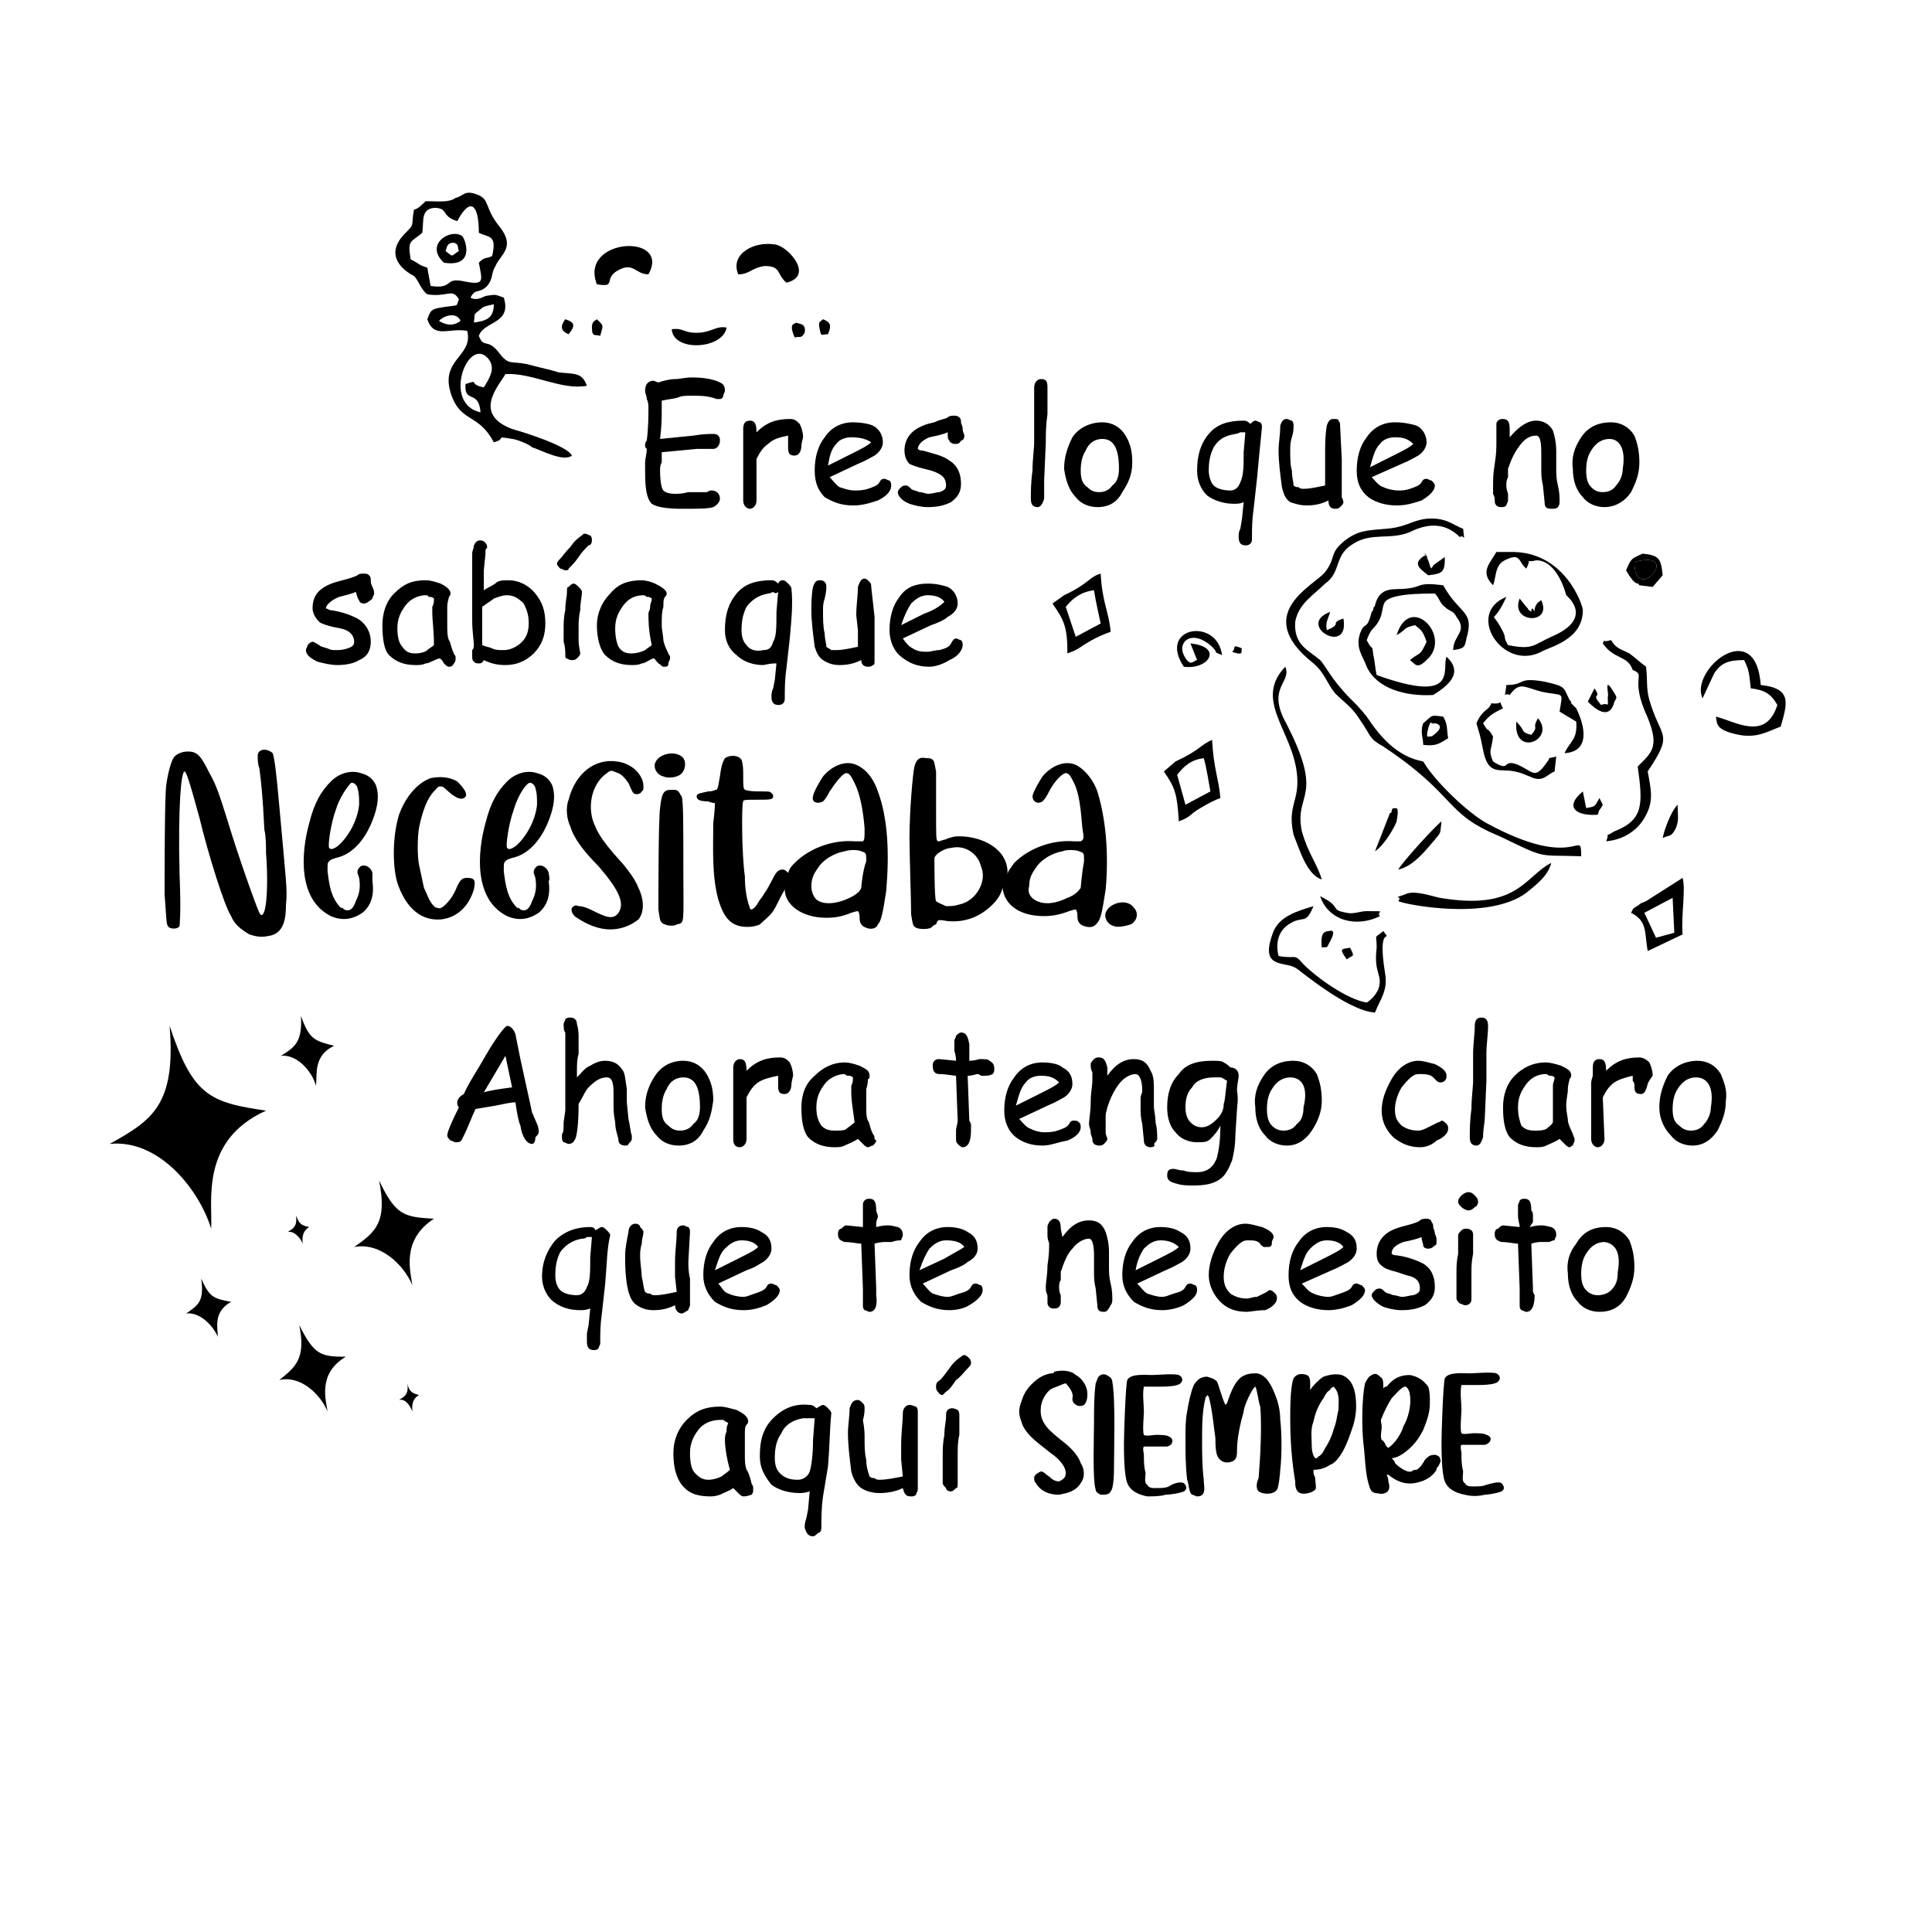 <?xml version="1.0" encoding="utf-8"?>
<!-- Generator: Adobe Illustrator 28.0.0, SVG Export Plug-In . SVG Version: 6.00 Build 0)  -->
<svg version="1.1" id="Layer_1" xmlns="http://www.w3.org/2000/svg" xmlns:xlink="http://www.w3.org/1999/xlink" x="0px" y="0px"
	 viewBox="0 0 116.2 116.2" style="enable-background:new 0 0 116.2 116.2;" xml:space="preserve">
<style type="text/css">
	.st0{fill-rule:evenodd;clip-rule:evenodd;}
	.st1{fill-rule:evenodd;clip-rule:evenodd;fill:#030303;}
	.st2{fill-rule:evenodd;clip-rule:evenodd;fill:#050505;}
</style>
<path class="st0" d="M28.9,24.8c-2.3-0.5-0.8-4.5,0.4-3.3c0.6,0.6,0.1,1.3-0.2,1.8c-1-0.2-0.2-0.5-1.1-0.2
	C27.9,24.3,28.8,23.4,28.9,24.8L28.9,24.8z M34.2,20.1c0.4-0.5,0.4-0.7-0.2-0.9C33.7,19.6,33.7,19.9,34.2,20.1L34.2,20.1z
	 M36.1,20.2c0.2-0.7,0.2-0.6-0.2-1c-0.1,0.1-0.3,0.1-0.3,0.5C35.6,20.3,35.8,20.1,36.1,20.2L36.1,20.2z M49.8,20.1
	c0.2-0.5,0.2-0.7-0.3-0.9c-0.2,0.2-0.3,0.1-0.2,0.6C49.4,20.3,49.4,20.1,49.8,20.1L49.8,20.1z M47.8,20.3c0.3-0.1,0.4,0.1,0.6-0.3
	c0.1-0.6-0.4-0.5-0.5-0.6C47.8,19.5,47.4,19.4,47.8,20.3L47.8,20.3z M26.8,15.1c0.1-0.3,0.1-0.5,0.5-0.5c0.3,0.1,0.2,0.2,0.3,0.5
	C27.1,15.4,27.3,15.5,26.8,15.1L26.8,15.1z M26.7,15.8c1.9,0.3,1.3-1.4,1.1-1.6C27.1,13.7,25.5,14.7,26.7,15.8L26.7,15.8z
	 M40.4,19.8c0.1,1.4,3.1,1.2,3.3-0.1c-0.6-0.1-0.8,0.2-1.5,0.3C41.1,20.1,41.2,19.7,40.4,19.8L40.4,19.8z M35.9,17.1
	c1.2,0.2,0.4-0.3,1.2-0.8c1-0.6,1.1,0.2,1.9,0.2C40.4,14,34.8,14.3,35.9,17.1L35.9,17.1z M44.4,16.5c0.7,0,0.8-0.4,1.6-0.5
	c1,0,0.7,0.5,1.3,1c1.7-0.4,0.1-2.2-0.7-2.3C45.3,14.5,43.9,15.3,44.4,16.5L44.4,16.5z M26.4,19.3c0.4-0.4,1.1-0.5,1.3,0
	C27.3,19.6,26.9,19.6,26.4,19.3L26.4,19.3z M28.5,19.4c0.1-0.6-0.1-0.4,0.4-0.8c0.2-0.2,0.4-0.2,0.8-0.3
	C29.7,19.1,29.3,19.3,28.5,19.4L28.5,19.4z M27.5,13.3c0.8-1.5,1.3-1,1.3,0.7c0.6,0.3,1.1,0.1,0.8,1.4c-0.4,0.2-0.4,0-0.8,0.4
	c0.2,1.1,0.4,1.4-1,1.1c-1.1-0.2-0.5,0.5-1.9,0.3l-0.2-1.1c-0.6-0.2-0.4-0.2-1-0.5c-0.2-1.2,0-1,0.7-1.6c0.1-0.7-0.1-1.4,0.7-1.5
	C27,12.5,26.5,13,27.5,13.3L27.5,13.3z M25.6,12.1c-0.2,0.2-0.5,0.5-0.7,0.5c-0.2,1.1,0.1,0.8-0.6,1.5c-1.3,1.4,0.2,2.3,0.6,2.5
	c0.3,0.3,0.4,0.8,0.8,1.1c1.2,0.2,1.5-0.4,1.9,0.3c-0.2,0.5,0.1,0.3-1.1,0.5c-0.6,0.1-0.6,0.2-0.8,0.7c0.4,1.2,1.3,0.5,2.4,0.7
	c0.4,1.6-1.8,1.7-0.9,4c0.6,1.5,1.6,1,2.5,2.7c0.8-0.2,0-0.4,1.1-0.2c0.2,0,1,0.3,1.2,0.5c0.6,0.2,1.9,0.9,2.4,0.5
	c-0.3-0.6-2.9-1.4-3.6-1.6c-2.4-0.9-0.8-2.6-0.4-3.3c1.6-0.1,3.4,1,4.9,0.7c-0.3-0.8-0.7-0.7-1.7-0.8c-0.6-0.2-1.2-0.3-1.9-0.5
	c-1-0.2-1.1,0.1-1.7-0.7c-0.7-0.9-0.9-0.2-1.2-1c0.3-0.9,2-0.7,1.5-2.3c-0.6-0.2-0.4-0.2-1.1-0.1c-0.2,0.1-0.6,0.3-0.9,0.1
	c0.3-0.6,0.5-0.2,1-0.7c0.4-0.5,0.2-0.7,0.5-1.2c0.3-0.7,1.2-1.1,0.3-2.3c-1-1.2-0.6-1.7-1.4-2c-0.8-0.3-0.8,0.1-1.3,0.2
	C27,12.2,26.4,12.1,25.6,12.1L25.6,12.1z"/>
<path class="st0" d="M95.1,51.5c0-1.8-0.2,1-5.7-2c-1.1-0.6-3.1-2.5-3.8-3.7c-1.6-0.3-2.6-1.5-3.4-2.7c-0.4-0.5-0.6-0.7-1-1.1
	c-1.1-1.1-1.5-2-1.8-2.3c-0.7-0.6-1.6-0.9-1.5-2.3c0.2-1.1,1.1-1.6,1.8-2.3c1-0.7,0.5-1.7,1.7-2.4c1.1-0.7,2.2-0.2,3.4-0.7
	c1.2-0.6,2.2-0.5,3,0.3c0.3-0.2,0.3,0.5,0.2-0.5c-0.6-0.2-1-0.7-2.2-0.6c-0.9,0.1-1.2,0.5-2.4,0.6c-1.2,0.1-1.7,0.1-2.5,0.7
	c-1,0.8-0.5,1-1.2,1.9c-0.6,0.8-4.5,2.5-0.7,5.5c0.7,0.6,0.8,1.2,1.3,1.8c0.6,0.6,1,0.8,1.5,1.6c0.7,1,0.5,1.1,1.4,1.6
	c4.5,3,3.6,4,7,5.4C93.1,51.7,92.4,51.4,95.1,51.5L95.1,51.5z"/>
<path class="st0" d="M82.2,38.5c0.3-0.8,0.4-0.6,0.7-1.1c0.3-0.5,0.2-0.9,0.4-1.2c0.4-0.5,2.2-0.5,3-0.5c0.3,0.3,0.3,0.6,0.6,0.8
	c0.3,0.3,0.5,0.2,0.7,0.6c0.7,0.9-0.2,1.1-0.2,2c0.6-0.1,0.7-0.1,0.8-0.7c0.5-1.7-0.4-1.4-1.4-3.2c-1.6-0.2-1.2,0.1-2.2,0.2
	c-0.7,0.1-1.6-0.2-1.9,1c0,0.1-0.1,0.1-0.1,0.2c0,0.1,0,0.1-0.1,0.2c-0.3,1.2-0.4,0.5-0.7,1.3c-0.3,0.9,0.2,1.4,0.4,2
	c0.6,1.3,2.3,1.8,4,1.7c0.8-0.5,1.9-1.3,0.8-2.3c-0.3,0.7,0.8,2.9-4.2,1.1c-0.1-0.4-0.1-0.8-0.2-1.2C82.5,38.6,82.6,39.3,82.2,38.5
	L82.2,38.5z"/>
<path class="st0" d="M90,33.2c-0.4,0.7-1,1.2-0.2,2c0.2-0.5,0.1-1.2,0.7-1.5c1-0.5,0.8,0.1,1.3,0.5c0.4-0.8-0.2-0.3,0.6-0.5
	c1.3,0,1.8,2.1,1.8,2.1c0.1,0.1,1.7,1.4-0.9,2.5c-1.1,0.5-1.1,0.8-2.6,0.5c-0.3-0.5-0.1-0.4-0.3-0.8c-0.8-1.6-0.7-0.1,0.2-2.1
	c-2.5,1-0.2,4.5,2.1,3.3c0.5-0.3,2.5-0.7,2.5-2.5c0-0.3-1.1-3.6-4.4-3.5L90,33.2z"/>
<path class="st0" d="M98.2,40.3c0.8,0.3-0.1,0.4,0.7,2.4c1,2.2,0.5,2.5-0.4,3.4c0.3,2.2,0.4,3.2-1.4,3.9c-0.8,0.5-0.2-0.1-0.5,0.6
	c1.1-0.1,1.9-0.7,2.3-1.4c0.6-1,0.4-1.7,0.2-2.8c1.6-2.4,0.8-1.9,0.1-4.3c-0.2-0.7-0.1-1.2-0.2-2c-0.4-0.3-0.6-0.5-1-0.8
	c-0.6-0.3-0.8-0.3-1.1-0.8c-0.7,0.2-0.3-0.2-0.5,0.2C97.1,39.7,97.9,39.4,98.2,40.3L98.2,40.3z"/>
<path class="st0" d="M82.7,60.9c0.3-0.8,0.8-1.3,0.6-2.4c-0.5-3.1,0.5-1.7-0.1-2.5c-0.6,0.5-0.4,0.1-0.4,1c-0.2,1.6,0.4,1.6,0.1,2.5
	c-0.2,0.4-0.4,0.6-0.7,0.8c-1.2-0.2-3-1.5-3.8-2.3c-0.6-0.7-0.4-0.3-1.5-0.5c-0.2-0.8,0-1.5,0.6-1.9c0.9-0.6,1,0.1,1.5-1.1
	c-1,0.3-2,0.6-2.4,1.5c-0.9,2.3,0.6,1.8,1.3,2.2C78,58.2,81,60.8,82.7,60.9L82.7,60.9z"/>
<path class="st0" d="M107.1,43.7L107.1,43.7c0.4-1.4,0.7-2.3-1.2-2.5c-0.3-4.2-4.3-0.9-3.5,0.8l0.7-1.5c0.4-0.6,0.8-0.8,1.8-0.8
	c0.3,0.6,0.3,0.8,0.4,1.7c0.8,0.1,1.2,0.3,1.6,1c-0.7,2.2-2.5,1-3.7,0.7c0.1,0.4-0.1,0.8,1.4,1.1C105.7,44.4,106.3,44,107.1,43.7
	L107.1,43.7z"/>
<path class="st0" d="M79.5,52.9c-0.3-1-0.8-1.5-1.2-2.9c-0.5-2.4,1.5-1.9-1.1-6.8c-0.9-1.9,0.5-2.2,0.1-3.1c-1.9,2,0.4,3.8,0.7,6.4
	c0.2,1.7-0.6,1.9-0.2,3.7C78.2,51.2,78.6,52.6,79.5,52.9L79.5,52.9z"/>
<path class="st0" d="M70.8,46.6c0.4-0.5,0.8-0.9,1.6-1c0.2,0.7,0.3,1.5,0.4,2l-1.5,0.8L70.8,46.6z M70,46.4c0.7,1,0.8,1.4,0.9,3
	c0.8-0.3,0.6-0.4,1.3-0.8c0.5-0.3,0.9-0.5,1.2-0.6c-0.1-1.2-0.4-1.7-0.5-3.5c-0.7,0.3-0.7,0.6-2.2,1.3L70,46.4z"/>
<path class="st0" d="M100.6,54l0.1,2.1l-1.1,0.3l-0.7-1.5L100.6,54z M98.1,54.9c1,0.5,0.8,1.2,1,2.3l2.1-1c-0.1-1.1,0.2-2.7,0-3.4
	L99,54.2c-0.2,0.1-0.3,0.1-0.4,0.2C98.2,54.7,98.3,54.5,98.1,54.9L98.1,54.9z"/>
<path class="st0" d="M84.1,54.2c0.4,0.2,5.4,1.2,7.7-0.5c0.6-0.5,1.3-1,1.5-1.8c-1.6,0.8-2,2.9-6.7,2.1c-0.5-0.1-1.6-0.5-2.1-0.2
	C83.6,54.1,84.4,53.8,84.1,54.2L84.1,54.2z"/>
<path class="st0" d="M93.5,46.4l0.1-0.9c-0.7,0.2-0.2-0.1-0.6,0.4c-0.7,1-0.8,0.5-1.7,0.1c-1-0.4-0.4,0.5-1.5-0.2
	c-0.3-0.7-0.1-0.6,0-1.5c-0.4-0.7-0.2-0.1-0.6-0.8c0.4-0.5,0.6-0.6,1.2-0.9c-0.4-0.7,0.2-0.2-0.7-0.3c-0.2,0.5-0.5,0.3-0.9,1.2
	c0.2,0.7,0.2,0.6,0.4,1.6c0.3,1.6,1,1.1,1.9,1.3c0.5,0.1,0.6,0.2,0.9,0.3C92.8,47.1,93,46.6,93.5,46.4L93.5,46.4z"/>
<path class="st0" d="M90.6,41.2c-0.1,1-0.2,0.4,0.2,0.6c0.6-0.8,0.8-0.5,1.9-0.2c1.4,0.3,1.3-0.1,1.1,1.2l1,0.6
	c0.1,1.1-0.4,1.2-0.7,1.9c1.6-0.1,1.2-1.7,0.7-2.7l-0.3-0.3c0-0.1,0-0.1-0.1-0.2c-0.4-0.8-0.2-0.8-1.5-1.1
	C91.2,40.7,91.8,41.2,90.6,41.2L90.6,41.2z"/>
<path class="st0" d="M71.2,40.1c1.5,0.2,2.4-1.2,0.4-1.4l0.4,1c-0.2,0-0.4,0.5-0.8-0.3c-0.4-0.8,0.5-1.6,1.7-0.5
	c0.5,0.5-0.1,0.2,0.6,0.5C73.2,37.1,69.6,37.7,71.2,40.1L71.2,40.1z"/>
<path class="st0" d="M84,38.2c0.7-0.4,0.3-0.4,1.1-0.6c0.4,0.3,0.5,0.4,0.7,1c-0.4,0.9-0.4,0.6-1,1.1c0.3,0.2,0.4,0.6,1,0
	C87.4,38.3,84.8,35.6,84,38.2L84,38.2z"/>
<path class="st0" d="M98.3,33.8C101.3,33,98.3,36.5,98.3,33.8L98.3,33.8z M98.6,35.2l0.8,0.1l0.6-0.7c-0.1-1-0.2-1.2-1.2-1.3
	c-0.7,0.3-0.7,0.3-1,1c0.3,0.5,0.1,0.2,0.4,0.6C98.6,35.3,98.4,34.9,98.6,35.2L98.6,35.2z"/>
<path class="st0" d="M85.9,43.8c0.2-0.6,0.1-0.2,0.4-0.3c0,0,0.8,0.1-0.2,0.8C86,44.2,85.7,44.6,85.9,43.8L85.9,43.8z M85.6,44.8
	c0.8,0.1,1-0.1,1.5-0.4c-0.1-0.5,0-0.8-0.3-1.3c-0.8-0.1-0.6-0.1-1.2,0.4C85.4,44,85.6,44.4,85.6,44.8L85.6,44.8z"/>
<path class="st0" d="M83,55.1c-0.3-0.3,0.6-0.3-0.8-0.3c-0.4,0-0.8,0.2-1.2,0.1c-1.1-0.2-0.2-0.3-1.6-1C79.9,55.4,81.6,55.8,83,55.1
	L83,55.1z"/>
<path class="st0" d="M84.1,52.3c0.9-0.2,1.6-1.1,2.2-1.8c0.4-0.5,0.3-0.3,0.4-1.1C86.3,49.7,84.3,51.9,84.1,52.3L84.1,52.3z"/>
<path class="st0" d="M95.5,42.2c0.4,0.4,1.3,1.2,1.6,0c0.1-0.2,0.2-0.2,0-0.5c-0.7-1.2-0.3,0.1-0.4,0.2c0,0.8,0.1,0.3-0.4,0.5
	c-0.7-0.8,0.1-0.3-0.4-1L95.5,42.2z"/>
<path class="st0" d="M96.1,49c0.1-0.4,0.1-0.2,0.3-0.6L96.2,48c-0.3,0.5-0.2,0.5-0.8,0.6l-0.2-1C94,48.6,94.9,49.1,96.1,49L96.1,49z
	"/>
<path class="st0" d="M79.8,37.9c-0.1-0.5,0.1-0.7,0.2-1.1c-2.1,0.8,1.2,2.7,0.8,0.4C79.9,37.5,80.8,37.5,79.8,37.9L79.8,37.9z"/>
<path class="st0" d="M98.3,33.8C98.3,36.5,101.3,33,98.3,33.8L98.3,33.8z"/>
<path class="st0" d="M91.9,36.6c0,0-0.1-0.1-0.1-0.1L91.4,36c-0.6,1.5,2,1.6,1.3,0.1c-0.6,0.3-0.3,1-0.5,0.5c-0.1,0-0.1,0.1-0.1,0.2
	C92,36.7,91.9,36.7,91.9,36.6L91.9,36.6z"/>
<path class="st0" d="M92.1,44.2c-0.7-0.2-0.3-0.2-0.9-0.8c-0.2,2.2,2.4,1.1,1.3-0.2C92.1,43.9,92.6,43.6,92.1,44.2L92.1,44.2z"/>
<path class="st0" d="M85.9,34.6c0.9-0.1,1-0.2,1-1.1l-0.7,0.5c0,0.1-0.1,0.1-0.1,0.2c-0.1-0.1-0.1-0.2-0.1-0.2l-0.1-0.3
	c-0.6-1.1,0.3,0.3-0.2-0.3C84.9,33.9,85.4,34.2,85.9,34.6L85.9,34.6z"/>
<path class="st0" d="M82.7,51.2c0.6-0.4,1.2-1.5,1.3-1.8c0.2-1.1-0.1-0.7-0.2-0.8c-0.1,0.1-0.1,0.1-0.1,0.2c0,0.1-0.1,0.1-0.1,0.1
	L82.7,51.2z"/>
<path class="st0" d="M100,50.4c0.4-0.2,0.5,0,0.8-0.6c0.2-0.5,0.1-0.8,0.1-1.4C100.5,48.8,100.1,49.9,100,50.4L100,50.4z"/>
<path class="st0" d="M79.5,57c0.2-0.1,0.3,0.1,0.4-0.2c0.7-1.2-0.1-0.7-0.1-0.8C79.7,56.1,79.4,56,79.5,57L79.5,57z"/>
<path class="st0" d="M81,57.7c0.4-0.3,0.5-0.1,0.2-0.7C80.7,57.1,80.5,57,81,57.7L81,57.7z"/>
<path class="st0" d="M74.1,39.2c0.8,0.3,0.5-0.1,0.6-0.2C74,38.7,74.4,39,74.1,39.2L74.1,39.2z"/>
<path d="M43.3,24c-0.1,0-0.1,0-0.2,0c-0.5-0.2-1-0.2-1.5-0.2c-0.3,0-0.6,0-0.8,0.1c-0.3,0.1-0.6,0.1-1,0.2c0,0.2,0,0.3,0,0.5
	c0,0.5,0,1-0.1,1.8l2-0.2c0.6-0.1,1-0.1,1.1-0.1c0.2,0,0.3,0,0.4,0.1c0.1,0.1,0.1,0.2,0.1,0.3c0,0.3-0.2,0.5-0.4,0.5L41.9,27
	l-2.1,0.2c0,0.2,0,0.4,0,0.6c-0.1,0.2-0.1,0.3-0.1,0.5c0,0.7,0.1,1.1,0.2,1.2c0.1,0.1,0.3,0.2,0.7,0.2c0.2,0,0.4,0,0.8-0.1
	c0.4,0,0.7,0,0.9,0c0.1,0,0.1,0,0.2,0c0.2-0.1,0.2-0.1,0.3-0.1c0.3,0,0.5,0.2,0.5,0.5c0,0.2-0.2,0.4-0.4,0.5
	c-0.3,0.1-0.9,0.1-1.9,0.1c-0.9,0-1.5-0.1-1.8-0.3c-0.3-0.3-0.4-0.9-0.4-1.9c0-0.2,0-0.4,0-0.6c0-0.2,0.1-0.5,0.1-0.8
	c-0.1-0.1-0.1-0.1-0.1-0.2s0-0.2,0.1-0.3c0.1-0.8,0.1-1.5,0.1-2c0-0.1,0-0.3-0.1-0.5c0-0.2-0.1-0.3-0.1-0.5c0-0.4,0.2-0.6,0.5-0.6
	c0.1,0,0.2,0.1,0.3,0.1c0.3-0.1,0.7-0.2,1-0.2s0.6-0.1,1-0.1c0.7,0,1.3,0.1,1.7,0.3c0.2,0.1,0.3,0.2,0.3,0.5c0,0.1-0.1,0.2-0.1,0.3
	C43.5,23.9,43.4,24,43.3,24L43.3,24z M48.2,26.8c0,0.4-0.2,0.6-0.4,0.6c-0.3,0-0.4-0.1-0.4-0.5c0-0.1,0-0.2,0-0.3v-0.4
	c-0.5,0.1-0.9,0.2-1.2,0.5c-0.3,0.2-0.5,0.5-0.7,0.9v2.5c0,0.3-0.2,0.5-0.4,0.5s-0.4-0.2-0.4-0.5v-3.3c0-0.1,0-0.2,0-0.5
	c0-0.2,0-0.3,0-0.5c0-0.3,0.1-0.5,0.4-0.5c0.3,0,0.4,0.2,0.4,0.7c0.6-0.6,1.2-0.8,2-0.8c0.3,0,0.4,0.1,0.6,0.3
	c0.1,0.2,0.2,0.5,0.2,0.8C48.2,26.7,48.2,26.8,48.2,26.8L48.2,26.8z M51.3,30.4c-0.7,0-1.2-0.2-1.7-0.5C49.2,29.5,49,29,49,28.3
	c0-0.8,0.2-1.5,0.6-2c0.4-0.6,1-0.9,1.7-0.9c0.5,0,1,0.1,1.2,0.2c0.4,0.2,0.6,0.6,0.6,1c0,0.3-0.2,0.6-0.5,0.8
	c-0.2,0.1-0.5,0.3-1,0.5l-1.7,0.8c0.2,0.2,0.4,0.5,0.6,0.6c0.3,0.1,0.6,0.2,0.9,0.2c0.2,0,0.5,0,0.8-0.1c0.3-0.1,0.6-0.2,0.7-0.4
	c0.1-0.2,0.2-0.2,0.3-0.2s0.2,0.1,0.3,0.1c0.1,0.1,0.1,0.2,0.1,0.3c0,0.3-0.2,0.6-0.8,0.9C52.2,30.3,51.8,30.4,51.3,30.4L51.3,30.4z
	 M51.2,26.3c-0.3,0-0.7,0.1-0.9,0.4C50,27,49.9,27.4,49.8,28l1.4-0.7c0.6-0.3,1-0.5,1.2-0.7C52.1,26.4,51.7,26.3,51.2,26.3
	L51.2,26.3z M57.4,26.7c-0.1,0-0.3-0.1-0.3-0.2c-0.1-0.1-0.1-0.2-0.1-0.5c-0.2,0.1-0.6,0.2-1.1,0.3c-0.5,0.2-0.7,0.5-0.7,0.7
	c0.1,0.1,0.2,0.1,0.3,0.1c0.7,0.2,1.2,0.3,1.6,0.6c0.5,0.3,0.7,0.8,0.7,1.4c0,0.5-0.2,0.8-0.6,1.1c-0.4,0.2-0.8,0.3-1.4,0.3
	c-0.4,0-0.8-0.1-1.1-0.2c-0.5-0.2-0.7-0.5-0.7-0.7c0-0.1,0.1-0.2,0.2-0.3c0.1-0.1,0.2-0.1,0.3-0.1c0.1,0,0.2,0.1,0.3,0.2
	c0.1,0.1,0.3,0.1,0.5,0.2c0.2,0,0.4,0.1,0.5,0.1c0.3,0,0.5-0.1,0.7-0.1c0.3-0.1,0.4-0.2,0.4-0.4c0-0.5-0.3-0.7-0.9-0.9l-0.4-0.1
	c-0.4-0.1-0.7-0.2-0.9-0.3c-0.2-0.2-0.3-0.5-0.3-0.8c0-0.6,0.3-1.1,0.9-1.4c0.2-0.1,0.4-0.2,0.9-0.3c0.4-0.2,0.7-0.2,0.8-0.3
	c0.1-0.1,0.3-0.1,0.4-0.1c0.2,0,0.3,0.1,0.3,0.1c0.1,0.1,0.1,0.2,0.1,0.3c0,0.1,0.1,0.2,0.1,0.4c0,0.2,0.1,0.3,0.1,0.4
	c0,0.2-0.1,0.3-0.2,0.3C57.7,26.7,57.6,26.7,57.4,26.7L57.4,26.7z M62.9,26.6l-0.1,2.3c0,0.2,0,0.6,0,1.1c-0.1,0.3-0.2,0.5-0.4,0.5
	c-0.3,0-0.4-0.2-0.4-0.5c0-0.4,0-1,0.1-1.7c0-0.7,0.1-1.3,0.1-1.7c0-0.5,0-1,0-1.7c0-0.6,0-1.2,0-1.6c0-0.3,0.2-0.5,0.4-0.5
	c0.3,0,0.4,0.1,0.4,0.5c0,0.5,0,1,0,1.6C62.9,25.6,62.9,26.1,62.9,26.6L62.9,26.6z M66,30.5c-0.5,0-1-0.2-1.3-0.6
	c-0.4-0.4-0.6-1-0.7-1.7c0-0.7,0.2-1.3,0.5-1.9c0.4-0.6,1.1-0.9,1.8-0.9c0.6,0,1.1,0.3,1.4,0.8c0.3,0.5,0.4,1,0.4,1.6
	c0,0.7-0.2,1.2-0.6,1.8C67.2,30.2,66.7,30.5,66,30.5L66,30.5z M66.3,26.4c-0.4,0-0.8,0.2-1,0.7c-0.2,0.3-0.3,0.7-0.3,1.2
	c0,0.5,0.1,0.8,0.4,1c0.2,0.2,0.4,0.3,0.7,0.3c0.3,0,0.6-0.1,0.8-0.4c0.3-0.2,0.4-0.6,0.4-1C67.3,27,67,26.4,66.3,26.4L66.3,26.4z
	 M75.6,28.8l-0.2,1.8c-0.1,0.7-0.1,1.2-0.1,1.8c0,0.1,0,0.2-0.1,0.3c-0.1,0.1-0.2,0.1-0.3,0.1c-0.3,0-0.4-0.2-0.4-0.5
	c0-0.2,0-0.3,0.1-0.5l0.1-0.6l0.1-1c-0.2,0.1-0.4,0.1-0.6,0.1c-0.6,0-1.2-0.2-1.6-0.5c-0.4-0.4-0.6-0.9-0.6-1.5
	c0-0.9,0.2-1.6,0.7-2.2c0.5-0.6,1.2-0.8,2.1-0.8c0.2,0,0.3,0.1,0.4,0.2c0.1-0.1,0.2-0.2,0.3-0.2c0.1,0,0.2,0.1,0.3,0.1
	c0.1,0.1,0.1,0.2,0.1,0.3C75.8,26.7,75.7,27.7,75.6,28.8L75.6,28.8z M74.3,26.1c-0.6,0.1-1,0.3-1.3,0.8c-0.2,0.4-0.3,0.8-0.3,1.4
	c0,0.3,0.1,0.7,0.3,0.9c0.2,0.2,0.6,0.3,1,0.3c0.3,0,0.5-0.2,0.6-0.5c0.2-0.4,0.2-1,0.2-1.8l0.1-1.2c-0.1,0-0.2,0-0.3,0
	C74.4,26.1,74.3,26.1,74.3,26.1L74.3,26.1z M80.7,27.6c0,0.2,0,0.5,0,1c0,0.5,0,0.8,0,1c0,0.1,0,0.2,0,0.3c0.1,0.2,0.1,0.3,0.1,0.3
	c0,0.1-0.1,0.2-0.2,0.3c-0.1,0.1-0.2,0.1-0.3,0.1c-0.3,0-0.4-0.2-0.4-0.5c-0.4,0.2-0.8,0.3-1.3,0.3c-0.4,0-0.7-0.1-1-0.2
	c-0.3-0.2-0.4-0.5-0.5-0.9c-0.1-0.8-0.2-1.5-0.2-2.2c0-0.5,0.1-0.9,0.1-1.5c0.1-0.3,0.2-0.4,0.4-0.4c0.1,0,0.2,0.1,0.3,0.1
	c0.1,0.1,0.1,0.2,0.1,0.3c0,0.2,0,0.4-0.1,0.7c-0.1,0.3-0.1,0.6-0.1,0.7c0,0.5,0,1,0.1,1.3c0,0.4,0.1,0.7,0.1,0.9
	c0.1,0.1,0.2,0.1,0.3,0.1c0.1,0.1,0.2,0.1,0.3,0.1c0.4,0,0.8-0.1,1.3-0.2v-0.9v-0.9c0-0.7,0-1.2,0.1-1.8c0.1-0.3,0.2-0.4,0.4-0.4
	c0.2,0,0.3,0,0.3,0.1c0.1,0.1,0.1,0.2,0.1,0.3L80.7,27.6z M84,30.4c-0.7,0-1.3-0.2-1.7-0.5c-0.5-0.4-0.7-0.9-0.7-1.6
	c0-0.8,0.2-1.5,0.6-2c0.4-0.6,1-0.9,1.7-0.9c0.5,0,1,0.1,1.3,0.2c0.4,0.2,0.6,0.6,0.6,1c0,0.3-0.2,0.6-0.5,0.8
	c-0.2,0.1-0.5,0.3-1,0.5l-1.8,0.8c0.2,0.2,0.4,0.5,0.7,0.6c0.2,0.1,0.6,0.2,0.9,0.2c0.2,0,0.4,0,0.7-0.1c0.3-0.1,0.6-0.2,0.7-0.4
	s0.2-0.2,0.3-0.2c0.1,0,0.2,0.1,0.3,0.1c0.1,0.1,0.2,0.2,0.2,0.3c0,0.3-0.3,0.6-0.8,0.9C84.9,30.3,84.5,30.4,84,30.4L84,30.4z
	 M83.9,26.3c-0.3,0-0.7,0.1-0.9,0.4c-0.3,0.3-0.4,0.7-0.6,1.4l1.4-0.7c0.6-0.3,1-0.5,1.2-0.7C84.7,26.4,84.4,26.3,83.9,26.3
	L83.9,26.3z M93.3,30.6c-0.3,0-0.4-0.1-0.4-0.4l-0.1-1c-0.1-0.4-0.1-0.7-0.1-1c0-0.1,0-0.2,0-0.5c0-0.2,0-0.3,0-0.5
	c0-0.7-0.1-1-0.3-1c-0.4,0-0.7,0.2-1,0.6c-0.3,0.4-0.5,0.8-0.7,1.4c0,0.2,0,0.3,0,0.5c-0.1,0.2-0.1,0.3-0.1,0.5c0,0.1,0,0.2,0.1,0.5
	c0,0.2,0,0.3,0,0.4c0,0.1-0.1,0.2-0.1,0.3c-0.1,0.1-0.2,0.1-0.3,0.1c-0.1,0-0.2,0-0.3-0.1c-0.1-0.1-0.1-0.2-0.1-0.3
	c0-0.1,0-0.2-0.1-0.4c0-0.2,0-0.3,0-0.5c0-0.3,0-0.7,0.1-1.3s0.1-1,0.1-1.3c0-0.1,0-0.3,0-0.5c0-0.2,0-0.3,0-0.5s0-0.2,0.1-0.3
	c0.1-0.1,0.2-0.1,0.3-0.1c0.3,0,0.4,0.2,0.4,0.6v0.5c0.6-0.7,1.1-1,1.6-1c0.4,0,0.8,0.2,1,0.6c0.1,0.3,0.2,0.7,0.2,1.3v0.5v0.5
	c0,0.3,0,0.6,0.1,1c0.1,0.4,0.1,0.7,0.1,1c0,0.2-0.1,0.3-0.1,0.3C93.6,30.6,93.5,30.6,93.3,30.6L93.3,30.6z M96.5,30.5
	c-0.5,0-1-0.2-1.3-0.6c-0.4-0.4-0.6-1-0.6-1.7c-0.1-0.7,0.1-1.3,0.5-1.9c0.4-0.6,1-0.9,1.8-0.9c0.6,0,1.1,0.3,1.4,0.8
	c0.2,0.5,0.3,1,0.3,1.6c0,0.7-0.2,1.2-0.5,1.8C97.7,30.2,97.1,30.5,96.5,30.5L96.5,30.5z M96.8,26.4c-0.4,0-0.8,0.2-1.1,0.7
	c-0.2,0.3-0.3,0.7-0.3,1.2c0,0.5,0.1,0.8,0.3,1c0.2,0.2,0.4,0.3,0.7,0.3c0.3,0,0.6-0.1,0.8-0.4c0.2-0.2,0.4-0.6,0.4-1
	C97.8,27,97.4,26.4,96.8,26.4L96.8,26.4z"/>
<path d="M21.9,36.3c-0.2,0-0.3-0.1-0.3-0.2c-0.1-0.1-0.1-0.2-0.2-0.5c-0.2,0.1-0.6,0.2-1,0.3c-0.5,0.2-0.8,0.5-0.8,0.7
	c0.1,0,0.2,0.1,0.3,0.1c0.7,0.1,1.2,0.3,1.6,0.5c0.5,0.3,0.8,0.8,0.8,1.4c0,0.5-0.2,0.9-0.7,1.1c-0.3,0.2-0.8,0.3-1.3,0.3
	c-0.4,0-0.8-0.1-1.2-0.2c-0.4-0.2-0.7-0.4-0.7-0.7c0-0.1,0.1-0.2,0.1-0.3c0.1-0.1,0.2-0.2,0.3-0.2s0.2,0.1,0.4,0.2
	c0.1,0.1,0.2,0.1,0.5,0.2c0.2,0.1,0.3,0.1,0.5,0.1c0.2,0,0.4,0,0.7-0.1c0.3-0.1,0.4-0.2,0.4-0.4c0-0.4-0.3-0.7-0.8-0.8L20,37.7
	c-0.4-0.1-0.7-0.2-0.8-0.3c-0.2-0.2-0.4-0.5-0.4-0.8c0-0.7,0.3-1.1,0.9-1.4c0.2-0.1,0.5-0.2,0.9-0.3c0.4-0.1,0.7-0.2,0.9-0.3
	c0.1-0.1,0.2-0.1,0.4-0.1c0.1,0,0.2,0,0.3,0.1c0.1,0.1,0.1,0.2,0.1,0.3c0,0.1,0,0.2,0.1,0.4c0.1,0.2,0.1,0.3,0.1,0.4
	c0,0.1-0.1,0.2-0.1,0.3C22.2,36.2,22,36.3,21.9,36.3L21.9,36.3z M27,40.1c-0.1,0-0.2-0.1-0.3-0.2c-0.1-0.2-0.2-0.3-0.3-0.3
	c-0.3,0.1-0.6,0.3-0.8,0.3c-0.2,0.1-0.4,0.1-0.6,0.1c-0.7,0-1.2-0.2-1.6-0.6c-0.3-0.3-0.4-1-0.4-1.8c0-0.7,0.2-1.4,0.7-1.9
	c0.6-0.6,1.1-0.8,1.9-0.8c0.3,0,0.6,0.1,0.9,0.2c0.4,0.2,0.6,0.4,0.6,0.6c0,0.1-0.1,0.2-0.1,0.2c0,0.1-0.1,0.3-0.1,0.6
	c0,0.3,0,0.6,0,1.1c0,0.3,0,0.7,0.1,0.9c0.1,0.1,0.1,0.4,0.3,0.8c0,0.1,0.1,0.1,0.1,0.2v0.1c0,0.1,0,0.2-0.1,0.3
	C27.2,40.1,27.1,40.1,27,40.1L27,40.1z M26,36.9c0-0.1,0-0.2,0-0.4c0.1-0.2,0.1-0.3,0.1-0.5c-0.1-0.1-0.2-0.1-0.3-0.1
	c-0.1-0.1-0.1-0.1-0.2-0.1c-0.4,0-0.9,0.2-1.2,0.6c-0.3,0.4-0.5,0.8-0.5,1.4c0,0.5,0.1,0.9,0.3,1.1c0.2,0.3,0.4,0.4,0.8,0.4
	c0.3,0,0.6-0.1,0.7-0.2c0.1-0.1,0.3-0.2,0.4-0.3C26.1,37.9,26,37.3,26,36.9L26,36.9z M30.4,40c-0.5,0-0.9-0.1-1.3-0.3
	c-0.1,0.2-0.2,0.2-0.3,0.2c-0.1,0-0.2,0-0.3-0.1c-0.1-0.1-0.1-0.2-0.1-0.3c0-0.1,0-0.2,0-0.4c0.1-0.1,0.1-0.2,0.1-0.3
	c0-0.3-0.1-0.8-0.1-1.5c0-0.6,0-1.1,0-1.5c0-0.2,0-0.6,0-1.2s0-1.1,0-1.3c0-0.2,0.1-0.3,0.1-0.5c0.1-0.2,0.2-0.3,0.4-0.3
	c0.2,0,0.4,0.2,0.4,0.4c0,0.1-0.1,0.1-0.1,0.2c0,0.1,0,0.1,0,0.2l-0.1,1v1.2c0.3-0.2,0.6-0.3,0.8-0.5c0.2-0.1,0.4-0.1,0.7-0.1
	c0.6,0,1.2,0.3,1.6,0.8c0.4,0.5,0.6,1,0.6,1.8c0,0.7-0.2,1.3-0.7,1.8C31.6,39.8,31,40,30.4,40L30.4,40z M30.5,35.8
	c-0.3,0-0.5,0.1-0.8,0.2c-0.1,0.1-0.3,0.2-0.7,0.5v0.8V38v0.8c0.2,0.1,0.4,0.1,0.6,0.2c0.2,0.1,0.4,0.1,0.7,0.1
	c0.4,0,0.8-0.2,1.1-0.5c0.3-0.3,0.4-0.7,0.4-1.1c0-0.5-0.1-0.8-0.3-1.2C31.2,36,30.9,35.8,30.5,35.8L30.5,35.8z M34.8,37.7
	c0,0.2,0,0.5,0,0.8c0,0.4,0.1,0.7,0.1,0.8c0,0.1-0.1,0.2-0.2,0.3c-0.1,0.1-0.2,0.1-0.3,0.1c-0.2,0-0.3-0.1-0.3-0.1
	C34,39.6,34,39.5,34,39.4c0-0.2,0-0.5-0.1-0.8c0-0.3,0-0.6,0-0.8c0-0.3,0-0.7,0.1-1.1c0-0.5,0.1-0.8,0.1-1.1c0-0.2,0-0.3,0.1-0.3
	c0.1-0.1,0.2-0.2,0.3-0.2c0.1,0,0.2,0.1,0.3,0.2c0.1,0.1,0.2,0.2,0.2,0.3c0,0.3-0.1,0.6-0.1,1.1C34.8,37.1,34.8,37.5,34.8,37.7
	L34.8,37.7z M34,34.3c-0.1,0-0.2-0.1-0.3-0.1c-0.1-0.1-0.2-0.2-0.2-0.3c0-0.1,0.1-0.2,0.2-0.3c0.1-0.1,0.3-0.4,0.6-0.7
	c0.2-0.3,0.4-0.5,0.7-0.7c0.1-0.1,0.1-0.1,0.2-0.1c0.1,0,0.2,0.1,0.3,0.1c0.1,0.1,0.1,0.2,0.1,0.3c0,0.2-0.1,0.3-0.2,0.3
	c-0.2,0.2-0.4,0.4-0.6,0.7c-0.2,0.3-0.4,0.5-0.6,0.7C34.2,34.3,34.1,34.3,34,34.3L34,34.3z M39.9,40.1c-0.1,0-0.1-0.1-0.3-0.2
	c-0.2-0.2-0.2-0.3-0.3-0.3c-0.3,0.1-0.5,0.3-0.7,0.3c-0.2,0.1-0.4,0.1-0.6,0.1c-0.7,0-1.2-0.2-1.6-0.6c-0.3-0.3-0.5-1-0.5-1.8
	c0-0.7,0.3-1.4,0.8-1.9c0.5-0.6,1.1-0.8,1.9-0.8c0.2,0,0.6,0.1,0.8,0.2c0.4,0.2,0.7,0.4,0.7,0.6c0,0.1-0.1,0.2-0.1,0.2
	c-0.1,0.1-0.1,0.3-0.1,0.6c-0.1,0.3-0.1,0.6-0.1,1.1c0,0.3,0.1,0.7,0.1,0.9c0,0.1,0.1,0.4,0.3,0.8c0,0.1,0.1,0.1,0.1,0.2v0.1
	c0,0.1-0.1,0.2-0.1,0.3C40.2,40.1,40.1,40.1,39.9,40.1L39.9,40.1z M39,36.9c0-0.1,0.1-0.2,0.1-0.4c0-0.2,0.1-0.3,0.1-0.5
	c-0.1-0.1-0.2-0.1-0.3-0.1c-0.1-0.1-0.2-0.1-0.2-0.1c-0.5,0-0.9,0.2-1.2,0.6c-0.3,0.4-0.5,0.8-0.5,1.4c0,0.5,0.1,0.9,0.2,1.1
	c0.2,0.3,0.4,0.4,0.8,0.4c0.3,0,0.6-0.1,0.8-0.2c0.1-0.1,0.3-0.2,0.4-0.3C39,37.9,39,37.3,39,36.9L39,36.9z M47.5,38.4l-0.2,1.8
	c-0.1,0.7-0.1,1.3-0.1,1.8c0,0.1,0,0.2-0.1,0.3c-0.1,0.1-0.2,0.1-0.3,0.1c-0.3,0-0.4-0.2-0.4-0.5c0-0.1,0-0.3,0.1-0.5l0.1-0.5l0.1-1
	C46.2,39.9,46,40,45.9,40c-0.6,0-1.2-0.2-1.6-0.6c-0.4-0.3-0.7-0.8-0.7-1.5c0-0.9,0.2-1.6,0.7-2.2c0.5-0.6,1.2-0.8,2.1-0.8
	c0.2,0,0.3,0.1,0.4,0.2c0.1-0.2,0.2-0.2,0.3-0.2c0.1,0,0.2,0.1,0.3,0.2c0.1,0.1,0.2,0.2,0.2,0.3C47.7,36.3,47.6,37.3,47.5,38.4
	L47.5,38.4z M46.2,35.7c-0.6,0.1-1,0.4-1.3,0.8c-0.2,0.4-0.3,0.8-0.3,1.4c0,0.4,0.1,0.7,0.3,0.9c0.2,0.3,0.6,0.4,1,0.3
	c0.3,0,0.5-0.1,0.6-0.5c0.2-0.3,0.2-0.9,0.2-1.8l0.1-1.2c-0.1,0.1-0.2,0.1-0.3,0C46.3,35.7,46.2,35.7,46.2,35.7L46.2,35.7z
	 M52.6,37.1c0,0.2,0,0.6,0,1s0,0.7,0,1c0,0.1,0,0.2,0,0.3c0,0.1,0,0.2,0,0.3c0,0.2,0,0.3-0.1,0.3c-0.1,0.1-0.2,0.1-0.3,0.1
	c-0.2,0-0.4-0.1-0.4-0.4c-0.4,0.2-0.8,0.3-1.3,0.3c-0.4,0-0.7-0.1-1-0.3c-0.3-0.2-0.4-0.5-0.5-0.8c-0.1-0.8-0.2-1.5-0.2-2.2
	c0-0.4,0-0.9,0.1-1.4c0.1-0.3,0.2-0.4,0.4-0.4c0.1,0,0.2,0,0.3,0.1c0.1,0.1,0.1,0.2,0.1,0.3c0,0.1,0,0.3-0.1,0.7
	c-0.1,0.3-0.1,0.5-0.1,0.7c0,0.5,0,1,0.1,1.4c0,0.3,0.1,0.6,0.1,0.8c0.1,0.1,0.2,0.1,0.3,0.2c0.1,0,0.2,0,0.3,0
	c0.4,0,0.8-0.1,1.3-0.2v-1l-0.1-0.9c0-0.6,0.1-1.2,0.1-1.7c0.1-0.3,0.2-0.5,0.4-0.5c0.1,0,0.2,0.1,0.3,0.2c0.1,0.1,0.1,0.2,0.1,0.3
	L52.6,37.1z M55.9,40.1c-0.7,0-1.2-0.2-1.7-0.6c-0.4-0.3-0.7-0.9-0.7-1.6c0-0.8,0.2-1.5,0.6-2c0.4-0.6,1-0.8,1.7-0.8
	c0.5,0,0.9,0.1,1.2,0.2c0.4,0.2,0.6,0.6,0.6,1c0,0.3-0.2,0.6-0.6,0.8c-0.1,0.1-0.4,0.3-1,0.5l-1.7,0.8c0.2,0.3,0.4,0.5,0.6,0.6
	c0.3,0.2,0.6,0.2,0.9,0.2c0.2,0,0.4-0.1,0.7-0.1c0.4-0.1,0.6-0.2,0.7-0.4c0.1-0.2,0.2-0.3,0.3-0.3c0.1,0,0.2,0.1,0.3,0.1
	c0.1,0.1,0.1,0.2,0.1,0.3c0,0.3-0.3,0.7-0.8,0.9C56.8,39.9,56.3,40.1,55.9,40.1L55.9,40.1z M55.8,35.8c-0.4,0-0.7,0.2-1,0.5
	c-0.2,0.3-0.4,0.7-0.6,1.3l1.4-0.7c0.6-0.2,1-0.5,1.2-0.7C56.6,35.9,56.2,35.8,55.8,35.8L55.8,35.8z"/>
<path d="M16.8,48.5c-0.2-2.3-0.3-2.9-0.4-3.2c-0.2-0.2-0.6-0.3-0.8-0.1c-0.1,0.1-0.1,0.2-0.1,0.3s0,0.5,0.1,0.7
	c0.1,0.8,0.2,1.6,0.3,3.7c0.1,0.4,0.1,1,0.1,1.4c0.1,1.2,0.1,2.9-0.1,3.5c-0.1,0.3-0.2,0.3-0.3,0.1c-0.2-0.4-1.3-3.5-1.9-5.5
	c-0.5-1.6-0.7-2.2-1.1-2.9c-0.5-1-0.7-1.3-1.3-1.3c-0.3,0-0.6,0.1-0.8,0.3c-0.2,0.2-0.4,1-0.5,1.7c-0.1,0.7-0.1,5.3-0.1,6.6
	c0.1,1.3,0.1,1.8,0.2,1.9c0.1,0.2,0.6,0.2,0.7,0c0-0.1,0.1-0.7,0-3.1c-0.1-4.2,0.1-6.2,0.3-6.2c0.1,0,0.3,0.6,0.9,2.8
	c0.5,2.1,1.5,5.3,1.9,5.9c0.2,0.5,0.6,0.8,1.1,1.1c0.3,0.1,0.7,0.2,1.1,0.1c1-0.1,1.1-1.1,1.1-1.9C17.3,53.5,17.2,53,16.8,48.5
	L16.8,48.5z M68.2,54.6c-0.4-0.6-1.5-0.3-1.7,0.3c-0.1,0.3,0.1,0.7,0.5,0.8c0.2,0.1,0.7,0,1-0.1C68.4,55.4,68.5,54.9,68.2,54.6
	L68.2,54.6z M66,47.6c-0.2-0.6-0.7-1.3-1.3-1.6c-0.7-0.3-1.5,0.1-2,0.7c-0.2,0.3-0.6,1-0.6,1.2c0,0.3,0.3,0.5,0.6,0.3
	c0.1-0.1,0.2-0.2,0.4-0.6c0.3-0.6,0.8-1.1,1-1.1c0.2,0,0.3,0.2,0.5,0.6c0.3,0.6,0.4,1.5,0.5,2.7c0.1,0.6,0.1,0.7-0.1,0.8
	c0,0-0.1,0-0.4,0c-1.3-0.1-2.7,0.4-3.6,1.3c-0.2,0.3-0.4,0.5-0.4,0.7v-0.1c0-1.5-1.6-2.2-2.9-2.2c-0.2,0-0.3,0-0.6,0.1
	c-0.1,0-0.2,0.1-0.3,0.1c-0.3,0.1-0.3,0.1-0.4,0.1c-0.1-0.1-0.1-0.2-0.1-1.9c0-1,0-2,0-2.3c-0.1-0.5-0.1-0.6-0.2-0.7
	c-0.1-0.1-0.2-0.1-0.4-0.1c-0.4-0.1-0.6,0.1-0.7,0.5c-0.1,0.4-0.3,2.7-0.3,4.3c0,0.9,0.1,3.8,0.1,4.6c0.1,0.6,0.1,0.7,0.3,0.8
	c0.2,0.1,0.7,0.1,0.9,0c0.1-0.1,0.2-0.2,0.3-0.2c0.1-0.3,0.1-0.3,0.7-0.2c1.1,0.1,2-0.3,2.7-1c0.3-0.3,0.5-0.6,0.6-1
	c0.1,1,1,1.7,2.5,1.7c0.5,0,1-0.1,1.5-0.3c0.3-0.1,0.4-0.1,0.4-0.1c0.1,0.1,0.1,0.3,0.1,0.4c0,0.3,0.1,0.5,0.4,0.6
	c0.3,0.1,0.6,0.1,0.8-0.2c0.2-0.2,0.3-0.7,0.5-2C66.7,51.3,66.5,49.2,66,47.6L66,47.6z M65,53.4c-0.2,0.3-0.5,0.5-0.8,0.6
	c-0.6,0.3-1.4,0.5-2,0.1c-0.3-0.2-0.4-0.5-0.3-0.8c0-0.4,0.1-0.7,0.4-1.1c0.3-0.5,1-0.9,1.6-1c0.2-0.1,0.8-0.1,1,0
	c0.3,0.1,0.3,0.1,0.3,0.6C65.1,52.3,65,53.3,65,53.4L65,53.4z M57.7,54.4c-0.3,0.1-0.5,0.1-0.8,0.1c-0.2-0.1-0.5-0.2-0.6-0.3
	c-0.1-0.1-0.1-2.4-0.1-2.6c0.1-0.3,0.7-0.6,1-0.6c0.8-0.2,1.6,0.3,1.8,1.1C59.4,53,58.7,54.2,57.7,54.4L57.7,54.4z M52.8,47.6
	c-0.2-0.6-0.6-1.3-1.3-1.6c-0.7-0.3-1.5,0.1-2,0.7c-0.2,0.3-0.6,1-0.6,1.2c-0.1,0.3,0.2,0.5,0.6,0.3c0.1-0.1,0.2-0.2,0.4-0.6
	c0.4-0.6,0.8-1.1,1-1.1c0.2,0,0.3,0.2,0.5,0.6c0.3,0.6,0.5,1.5,0.6,2.7c0,0.6,0,0.7-0.1,0.8c-0.1,0-0.2,0-0.5,0
	c-1.3-0.1-2.7,0.4-3.6,1.3c-0.2,0.2-0.3,0.3-0.4,0.6c-0.1-0.1-0.2-0.2-0.3-0.2c-0.3,0-0.4,0.1-0.7,0.7c-0.2,0.4-0.4,0.7-0.6,1
	c-0.2,0.2-0.3,0.6-0.6,0.7l0,0c-0.1,0-0.1-0.1-0.1-0.1c-0.2-0.5-0.3-1.2-0.3-1.9c-0.2-1.4-0.2-4.4-0.1-4.5c0-0.1,0.2-0.1,0.8-0.1
	c0.8,0,1,0,1-0.2c0-0.1,0-0.1-0.1-0.2c-0.1-0.1-0.1-0.1-0.8-0.1c-0.6,0-0.8-0.1-0.8-0.1c-0.1-0.1-0.1-0.2-0.1-0.9
	c0-0.3,0-0.6-0.1-0.9c-0.2-0.3-0.7-0.3-1-0.1c-0.1,0.2-0.2,0.3-0.3,1.1c-0.1,0.5-0.1,0.7-0.2,0.8c-0.1,0-0.2,0.1-0.5,0.1
	c-0.4,0.1-0.7,0.1-0.7,0.3s0.2,0.3,0.7,0.3c0.2,0.1,0.4,0.1,0.4,0.1c0,0,0,0.4-0.1,1.2c0,1.5-0.1,3.1,0.3,4.6c0.2,0.6,0.4,1.2,1,1.5
	c0.4,0.2,1.1,0.2,1.5,0c0.2-0.2,0.6-0.5,0.8-0.8c0.2-0.3,0.4-0.8,0.7-1.3c0,0.9,1,1.7,2.5,1.7c0.6,0,1-0.1,1.5-0.3
	c0.3-0.1,0.4-0.1,0.4-0.1c0.1,0.1,0.1,0.3,0.1,0.4c0,0.3,0.1,0.5,0.4,0.6c0.2,0.1,0.6,0.1,0.7-0.2c0.2-0.2,0.3-0.7,0.5-2
	C53.5,51.3,53.4,49.2,52.8,47.6L52.8,47.6z M51.8,53.4c-0.1,0.3-0.5,0.5-0.7,0.6c-0.6,0.3-1.5,0.5-2,0.1c-0.2-0.2-0.3-0.5-0.3-0.8
	c0-0.4,0.1-0.7,0.4-1.1c0.3-0.5,1-0.9,1.6-1c0.3-0.1,0.8-0.1,1,0c0.3,0.1,0.3,0.1,0.3,0.6C51.9,52.3,51.8,53.3,51.8,53.4L51.8,53.4z
	 M41.1,52.3c0-2.8,0-4.1-0.1-4.4c-0.1-0.1-0.1-0.2-0.2-0.3c-0.1-0.1-0.2-0.1-0.4-0.1c-0.5,0-0.6,0.2-0.7,1.1
	c-0.1,0.7-0.1,5.1-0.1,6.1c0.1,0.7,0.1,0.8,0.4,0.9l0,0c0.2,0.1,0.6,0.1,0.7,0C41.2,55.5,41.1,55.6,41.1,52.3L41.1,52.3z M41.1,45.6
	c-0.4-0.5-1.5-0.3-1.7,0.3c-0.1,0.3,0.1,0.7,0.5,0.8c0.2,0.1,0.7,0.1,1-0.1C41.2,46.4,41.3,45.9,41.1,45.6L41.1,45.6z M38.4,53.4
	c-0.2-0.5-0.5-0.9-0.9-1.4c-1.1-1.2-1.5-1.8-1.7-2.3c-0.5-1-0.3-2.5,0.7-3.2c0.1-0.1,0.3-0.2,0.4-0.1c0.1,0,0.2,0.1,0.3,0.1
	c0.2,0.1,0.4,0.3,0.6,0.6c0.1,0.2,0.2,0.5,0.3,0.6c0.1,0.1,0.4,0.1,0.5-0.1c0.1-0.1,0.1-0.1,0.1-0.3c0-0.7-0.7-1.4-1.6-1.5
	c-1.3-0.2-2.5,0.7-2.9,2.3c-0.2,0.5-0.1,1.2,0.1,1.6c0.2,0.7,0.8,1.5,1.7,2.4c1.2,1.4,1.6,2.2,1.2,2.8c-0.2,0.3-0.5,0.3-0.8,0.2
	c-0.6-0.2-1.1-0.6-1.6-0.6c-0.2-0.1-0.3,0-0.4,0.1c-0.1,0.2,0.1,0.5,0.3,0.6c0.6,0.4,1.3,0.7,2,0.7c0.6,0,1.2-0.2,1.7-0.6
	C38.8,54.8,38.7,54,38.4,53.4L38.4,53.4z M33,52.5c-0.1-0.4-0.6-0.6-0.8-0.3c-0.1,0.1-0.1,0.2-0.1,0.3l0.1,0.3c0.1,0.6,0,1-0.2,1.4
	c-0.1,0.3-0.3,0.7-0.7,0.5c-0.1-0.1-0.1-0.1-0.2-0.1c-0.6-0.6-0.7-1.4-0.8-2.2c0-0.5,0-0.5,0.1-0.6c0.1-0.1,0.1-0.1,0.4-0.2
	c1-0.2,1.7-1.1,2.1-2c0.3-0.7,0.6-1.6,0.3-2.4c-0.2-0.4-0.5-0.6-0.9-0.7c-0.6-0.2-1.3,0-1.8,0.5c-0.6,0.6-1,1.3-1.3,2.5
	c-0.5,1.8-0.7,4.6,1.3,5.6c0.7,0.3,1.3,0.2,1.9-0.2c0.6-0.5,0.7-1.2,0.6-1.9C33.1,52.9,33,52.6,33,52.5L33,52.5z M31.8,47.1
	c0.2-0.1,0.4,0.2,0.4,0.3c0.1,0.3,0.1,0.6,0.1,1c-0.1,1-0.7,2-1.3,2.5c-0.3,0.2-0.4,0.2-0.5,0.1c-0.1-0.1,0.1-1.5,0.4-2.3
	C31.1,48,31.5,47.3,31.8,47.1L31.8,47.1z M28.1,52.8c-0.3,0-0.4,0.1-0.6,0.5c-0.2,0.5-0.4,0.8-0.7,1.1c-0.1,0.1-0.3,0.3-0.5,0.2
	c-0.1,0-0.2-0.1-0.2-0.1c-0.3-0.3-0.4-0.7-0.6-1.1c-0.1-0.5-0.2-0.9-0.3-1.4c-0.1-0.5-0.1-1.6,0-2.2c0.2-1,0.5-1.8,0.9-2.2
	c0.2-0.2,0.2-0.3,0.4-0.3c0.2,0,0.2,0.1,0.7,0.5c0.3,0.2,0.5,0.3,0.7,0.2c0.4-0.2-0.2-0.8-0.4-1c-0.5-0.3-1.1-0.3-1.6-0.2
	c-0.8,0.3-1.5,1.1-1.9,2.2c-0.4,1.3-0.4,3.1-0.1,4.1c0.4,1.2,1.2,2.3,2.6,2.2c1-0.1,1.7-0.8,2-1.8C28.6,53,28.6,52.8,28.1,52.8
	L28.1,52.8z M22.4,52.5c-0.1-0.4-0.6-0.6-0.8-0.3c-0.1,0.1-0.1,0.2-0.1,0.3l0.1,0.3c0.1,0.6,0,1-0.2,1.4c-0.1,0.3-0.3,0.7-0.7,0.5
	c-0.1-0.1-0.1-0.1-0.2-0.1c-0.6-0.6-0.7-1.4-0.8-2.2c0-0.5,0-0.5,0.1-0.6c0.1-0.1,0.1-0.1,0.4-0.2c1-0.2,1.7-1.1,2.1-2
	c0.3-0.7,0.6-1.6,0.3-2.4c-0.2-0.4-0.5-0.6-0.9-0.7c-0.6-0.2-1.3,0-1.8,0.5c-0.6,0.6-1,1.3-1.3,2.5c-0.5,1.8-0.7,4.6,1.3,5.6
	c0.7,0.3,1.3,0.2,1.9-0.2c0.6-0.5,0.7-1.2,0.6-1.9C22.4,52.9,22.4,52.6,22.4,52.5L22.4,52.5z M21.1,47.1c0.2-0.1,0.4,0.2,0.4,0.3
	c0.1,0.3,0.1,0.6,0.1,1c-0.1,1-0.7,2-1.3,2.5c-0.3,0.2-0.4,0.2-0.5,0.1c-0.1-0.1,0.1-1.5,0.4-2.3C20.4,48,20.9,47.3,21.1,47.1
	L21.1,47.1z"/>
<path class="st0" d="M64.1,36.5c0.4-0.5,0.9-0.9,1.7-1c0.1,0.7,0.3,1.5,0.4,2l-1.5,0.8L64.1,36.5z M63.3,36.3c0.7,1,0.9,1.4,0.9,3
	c0.8-0.3,0.6-0.3,1.3-0.7c0.5-0.3,1-0.5,1.3-0.6c-0.1-1.2-0.5-1.7-0.6-3.5c-0.7,0.2-0.7,0.6-2.2,1.3L63.3,36.3z"/>
<path d="M32,68.8c-0.3,0-0.6-0.4-0.7-1.1c-0.1-0.2-0.2-0.7-0.3-1.4c-0.3,0-0.7,0.1-1.2,0.2l-1.2,0.2c-0.2,0.4-0.4,1-0.8,1.8
	c-0.1,0.2-0.2,0.2-0.4,0.2c-0.1,0-0.2-0.1-0.3-0.1c-0.1-0.1-0.2-0.2-0.2-0.3c0-0.2,0.2-0.7,0.7-1.7c-0.1-0.1-0.1-0.2-0.1-0.3
	c0-0.2,0.2-0.4,0.4-0.5c0.3-0.7,0.8-1.4,1.3-2.3c0.7-1.2,1.2-1.8,1.3-1.8c0.2,0,0.4,0.2,0.5,0.5l0.3,1.5l0.7,3.2l0.3,0.7
	c0.1,0.2,0.1,0.4,0.1,0.5c0,0.1-0.1,0.2-0.2,0.3C32.2,68.7,32.1,68.8,32,68.8L32,68.8z M30.4,63.5l-1.3,2.2c0.3-0.1,0.9-0.2,1.7-0.3
	L30.4,63.5z M37.6,68.9c-0.2,0-0.4-0.1-0.4-0.3S37,68,37,67.5c-0.1-0.5-0.1-0.8-0.1-1.1c0-0.1,0-0.2,0-0.4c0-0.2,0-0.3,0-0.3
	c0-0.6-0.1-0.9-0.4-0.9c-0.4,0-0.7,0.2-1.1,0.6c-0.2,0.2-0.3,0.5-0.6,1c0,1.2-0.1,1.9-0.2,2.1c-0.1,0.2-0.2,0.3-0.4,0.3
	c-0.1,0-0.2-0.1-0.3-0.1c-0.1-0.1-0.1-0.2-0.1-0.3c0,0,0-0.1,0-0.2c0.1-0.1,0.1-0.3,0.1-0.7l0.1-0.7v-3.4c0-0.4,0-0.7,0-0.8
	c0-0.2,0-0.3,0-0.5c-0.1-0.1-0.1-0.3-0.1-0.5c0-0.1,0.1-0.2,0.1-0.3c0.1-0.1,0.2-0.1,0.3-0.1c0.2,0,0.4,0.1,0.4,0.4
	c0.1,0.3,0.1,0.6,0.1,0.8c0,0.3,0,0.7,0,1c-0.1,0.3-0.1,0.7-0.1,1v0.4c0.3-0.3,0.5-0.6,0.8-0.7c0.3-0.2,0.6-0.3,0.9-0.3
	c0.5,0,0.8,0.2,1,0.5c0.2,0.2,0.2,0.6,0.3,1.2v0.8l0.1,1c0.1,0.4,0.1,0.7,0.2,1c0,0.1,0,0.1,0,0.2c0,0.1-0.1,0.2-0.2,0.3
	C37.8,68.9,37.7,68.9,37.6,68.9L37.6,68.9z M40.8,68.9c-0.5,0-1-0.2-1.3-0.6c-0.4-0.4-0.6-1-0.7-1.7c0-0.7,0.2-1.3,0.6-1.9
	c0.4-0.6,1-0.9,1.7-0.9c0.6,0,1.1,0.3,1.4,0.8c0.3,0.5,0.4,1,0.4,1.6c-0.1,0.7-0.2,1.2-0.6,1.8C42,68.6,41.5,68.9,40.8,68.9
	L40.8,68.9z M41.1,64.8c-0.4,0-0.8,0.2-1,0.7c-0.2,0.3-0.3,0.7-0.3,1.2c0,0.5,0.1,0.8,0.4,1c0.2,0.2,0.4,0.3,0.7,0.3
	c0.3,0,0.6-0.1,0.8-0.4c0.3-0.2,0.4-0.6,0.4-1C42.1,65.4,41.8,64.8,41.1,64.8L41.1,64.8z M47.6,65.2c0,0.4-0.2,0.6-0.4,0.6
	c-0.3,0-0.4-0.1-0.4-0.5c0-0.1,0-0.2,0-0.3v-0.3c-0.5,0.1-0.9,0.2-1.2,0.4c-0.3,0.2-0.5,0.5-0.7,0.9v2.5c0,0.3-0.2,0.5-0.4,0.5
	c-0.3,0-0.4-0.2-0.4-0.5v-3.3c0-0.1,0-0.2,0-0.5c0-0.2,0-0.3,0-0.5c0-0.3,0.2-0.5,0.4-0.5c0.3,0,0.4,0.2,0.4,0.7
	c0.6-0.6,1.2-0.8,2-0.8c0.3,0,0.4,0.1,0.6,0.3c0.1,0.2,0.2,0.5,0.2,0.8C47.6,65.1,47.6,65.2,47.6,65.2L47.6,65.2z M52.2,69
	c-0.1,0-0.2-0.1-0.3-0.2c-0.1-0.1-0.2-0.2-0.3-0.3c-0.3,0.2-0.6,0.3-0.8,0.4c-0.2,0.1-0.4,0.1-0.6,0.1c-0.7,0-1.2-0.2-1.6-0.6
	c-0.3-0.4-0.4-1-0.4-1.8c0-0.7,0.2-1.4,0.8-1.9c0.5-0.5,1.1-0.8,1.8-0.8c0.3,0,0.6,0.1,0.9,0.2c0.4,0.2,0.6,0.3,0.6,0.6
	c0,0.1,0,0.2-0.1,0.2c0,0.1,0,0.3-0.1,0.6c0,0.3,0,0.6,0,1c0,0.4,0,0.7,0.1,0.9c0.1,0.1,0.1,0.4,0.3,0.8c0.1,0.1,0.1,0.2,0.1,0.3
	l0.1,0.1c0,0.1-0.1,0.2-0.2,0.3C52.4,68.9,52.3,69,52.2,69L52.2,69z M51.2,65.8c0-0.1,0-0.3,0-0.5c0.1-0.2,0.1-0.3,0.1-0.5
	c-0.1-0.1-0.2-0.1-0.3-0.1c-0.1,0-0.2-0.1-0.2-0.1c-0.4,0-0.9,0.2-1.2,0.6c-0.3,0.4-0.5,0.8-0.5,1.4c0,0.5,0.1,0.8,0.3,1.1
	c0.2,0.2,0.4,0.3,0.8,0.3c0.3,0,0.6,0,0.7-0.1c0.1-0.1,0.3-0.2,0.5-0.4C51.3,66.8,51.2,66.1,51.2,65.8L51.2,65.8z M59.2,64.7
	c-0.1,0-0.1,0-0.2,0c-0.1-0.1-0.2-0.1-0.2-0.1c-0.1,0-0.3,0.1-0.6,0.1l0.1,2.7l0.1,0.2V68c0,0.7-0.2,1-0.5,1c-0.1,0-0.2-0.1-0.3-0.2
	c-0.1-0.1-0.1-0.2-0.1-0.3c0-0.1,0-0.3,0-0.5c0-0.2,0.1-0.4,0.1-0.6l-0.1-2.7c-0.2,0-0.6-0.1-1-0.1c-0.3,0-0.4-0.2-0.4-0.5
	c0-0.1,0-0.2,0.1-0.3c0.1-0.1,0.2-0.1,0.3-0.1l1,0.1c0-0.1,0-0.3-0.1-0.6c0-0.2,0-0.5,0-0.6c0-0.1,0.1-0.2,0.1-0.3
	c0.1-0.1,0.2-0.2,0.3-0.2c0.3,0,0.4,0.2,0.5,0.7c0,0.1,0,0.3,0,0.5v0.2v0.3c0.3,0,0.6-0.1,0.6-0.1c0.3,0,0.6,0,0.6,0.1
	c0.2,0.1,0.3,0.2,0.3,0.5c0,0.1,0,0.2-0.1,0.3C59.5,64.7,59.4,64.7,59.2,64.7L59.2,64.7z M62.7,68.9c-0.7,0-1.2-0.2-1.6-0.5
	c-0.5-0.4-0.7-1-0.7-1.6c0-0.8,0.2-1.5,0.6-2c0.4-0.6,1-0.9,1.7-0.9c0.5,0,1,0.1,1.2,0.3c0.4,0.2,0.6,0.5,0.6,1
	c0,0.3-0.2,0.6-0.5,0.8c-0.2,0.1-0.5,0.3-1,0.5l-1.7,0.8c0.2,0.2,0.4,0.5,0.7,0.6c0.2,0.1,0.5,0.2,0.8,0.2c0.2,0,0.5,0,0.8-0.1
	c0.3-0.1,0.6-0.2,0.7-0.4c0.1-0.2,0.2-0.2,0.3-0.2c0.1,0,0.2,0,0.3,0.1c0.1,0.1,0.1,0.2,0.1,0.3c0,0.3-0.3,0.6-0.8,0.8
	C63.6,68.7,63.2,68.9,62.7,68.9L62.7,68.9z M62.6,64.7c-0.3,0-0.7,0.1-0.9,0.4c-0.3,0.3-0.4,0.7-0.6,1.4l1.4-0.7
	c0.6-0.3,1-0.5,1.2-0.7C63.4,64.8,63.1,64.7,62.6,64.7L62.6,64.7z M69.2,69c-0.2,0-0.4-0.1-0.4-0.4l-0.1-1c-0.1-0.4-0.1-0.7-0.1-1
	c0-0.1,0-0.2,0-0.5s0.1-0.3,0.1-0.5c0-0.7-0.2-1-0.4-1c-0.3,0-0.7,0.2-1,0.6c-0.3,0.4-0.5,0.8-0.7,1.4c0,0.1-0.1,0.3-0.1,0.5
	c0,0.2,0,0.3,0,0.5c0,0.1,0,0.2,0,0.5c0,0.2,0.1,0.3,0.1,0.4s-0.1,0.2-0.2,0.3c-0.1,0.1-0.2,0.1-0.3,0.1c-0.2,0-0.3-0.1-0.3-0.1
	c-0.1-0.1-0.1-0.2-0.1-0.3s-0.1-0.2-0.1-0.4c0-0.2-0.1-0.3-0.1-0.5c0-0.3,0.1-0.7,0.1-1.3c0-0.6,0.1-1,0.1-1.3c0-0.1,0-0.3,0-0.5
	c-0.1-0.2-0.1-0.3-0.1-0.5c0-0.1,0.1-0.2,0.2-0.3c0.1-0.1,0.2-0.1,0.3-0.1c0.3,0,0.4,0.2,0.5,0.6v0.5c0.5-0.7,1-1,1.6-1
	c0.5,0,0.8,0.2,1,0.7c0.2,0.3,0.2,0.7,0.2,1.2v0.5v0.4c0,0.3,0.1,0.6,0.1,1c0.1,0.4,0.1,0.7,0.1,1c0,0.1-0.1,0.2-0.2,0.3
	C69.5,68.9,69.4,69,69.2,69L69.2,69z M74.4,66.7l-0.1,1.6c0,0.6-0.1,1.1-0.2,1.5c-0.2,0.5-0.4,0.9-0.7,1.1c-0.4,0.3-0.9,0.4-1.6,0.4
	c-0.4,0-0.7,0-1-0.1c-0.4-0.1-0.6-0.2-0.6-0.5c0-0.3,0.1-0.4,0.4-0.4c0.1,0,0.3,0.1,0.6,0.1c0.2,0.1,0.6,0.1,0.8,0.1
	c0.6,0,1-0.3,1.2-0.9c0.1-0.4,0.2-1,0.2-1.9c-0.2,0.4-0.4,0.6-0.6,0.8c-0.2,0.2-0.4,0.2-0.8,0.2c-0.5,0-1-0.2-1.3-0.6
	c-0.3-0.3-0.5-0.8-0.5-1.5c0-0.8,0.2-1.5,0.7-2c0.4-0.6,1.1-0.8,2-0.8c0.3,0,0.6,0,0.7,0.1c0.2,0.1,0.3,0.2,0.4,0.3
	c0.3,0,0.5,0.2,0.5,0.5c0,0.2-0.1,0.5-0.1,0.9C74.5,66.2,74.4,66.5,74.4,66.7L74.4,66.7z M73,64.8c-0.6,0-1.1,0.2-1.3,0.6
	c-0.3,0.3-0.4,0.7-0.4,1.2c0,0.4,0.1,0.7,0.3,0.9c0.2,0.2,0.4,0.3,0.7,0.3c0.3,0,0.6-0.2,0.9-0.5c0.3-0.3,0.4-0.6,0.4-0.9
	c0.1-0.3,0.1-0.7,0.2-1.4c-0.2-0.1-0.3-0.2-0.4-0.2C73.2,64.8,73.1,64.8,73,64.8L73,64.8z M77.4,68.9c-0.5,0-1-0.2-1.3-0.6
	c-0.4-0.4-0.6-1-0.6-1.7c-0.1-0.7,0.1-1.3,0.5-1.9c0.4-0.6,1-0.9,1.8-0.9c0.6,0,1.1,0.3,1.4,0.8c0.2,0.5,0.3,1,0.3,1.6
	s-0.2,1.2-0.6,1.8C78.5,68.6,78,68.9,77.4,68.9L77.4,68.9z M77.6,64.8c-0.4,0-0.8,0.2-1.1,0.7c-0.2,0.3-0.3,0.7-0.3,1.2
	c0,0.5,0.1,0.8,0.3,1c0.2,0.2,0.4,0.3,0.7,0.3s0.6-0.1,0.8-0.4c0.3-0.2,0.4-0.6,0.4-1C78.7,65.4,78.3,64.8,77.6,64.8L77.6,64.8z
	 M85.4,69c-0.6,0-1.1-0.2-1.6-0.6c-0.4-0.4-0.7-0.9-0.7-1.6c0-0.6,0.2-1.2,0.6-1.9c0.4-0.7,1-1.1,1.6-1.1c0.3,0,0.6,0.1,1,0.2
	c0.4,0.2,0.7,0.4,0.7,0.7c0,0.1,0,0.2-0.1,0.3c-0.1,0.1-0.2,0.1-0.3,0.1c-0.1,0-0.2-0.1-0.2-0.1c-0.1-0.1-0.1-0.1-0.2-0.2
	c-0.2-0.2-0.5-0.2-0.9-0.2c-0.3,0-0.6,0.3-1,0.8c-0.3,0.5-0.4,1-0.4,1.3c0,0.5,0.1,0.7,0.4,1c0.3,0.2,0.6,0.3,1,0.3
	c0.2,0,0.4-0.1,0.6-0.2l0.6-0.3c0.1,0,0.2-0.1,0.2-0.1c0.1,0,0.2,0.1,0.3,0.2c0.1,0.1,0.1,0.2,0.1,0.3c0,0.2-0.2,0.5-0.7,0.7
	C86.1,68.9,85.7,69,85.4,69L85.4,69z M89.4,65l-0.1,2.3c0,0.2-0.1,0.6-0.1,1.1c-0.1,0.3-0.2,0.5-0.4,0.5c-0.3,0-0.4-0.2-0.4-0.5
	c0-0.4,0-1,0.1-1.7c0-0.7,0.1-1.3,0.1-1.7c0-0.5,0-1,0-1.6c0-0.6,0.1-1.2,0.1-1.7c0-0.3,0.1-0.5,0.4-0.5c0.3,0,0.4,0.2,0.4,0.5
	c0,0.5-0.1,1.1-0.1,1.7C89.4,64,89.4,64.6,89.4,65L89.4,65z M94.4,69c-0.1,0-0.2-0.1-0.3-0.2c-0.1-0.1-0.2-0.2-0.3-0.3
	c-0.3,0.2-0.6,0.3-0.8,0.4c-0.2,0.1-0.4,0.1-0.6,0.1c-0.7,0-1.2-0.2-1.6-0.6c-0.3-0.4-0.4-1-0.4-1.8c0-0.7,0.2-1.4,0.7-1.9
	c0.5-0.5,1.1-0.8,1.9-0.8c0.2,0,0.6,0.1,0.9,0.2c0.4,0.2,0.6,0.3,0.6,0.6c0,0.1-0.1,0.2-0.1,0.2c0,0.1-0.1,0.3-0.1,0.6
	c0,0.3-0.1,0.6-0.1,1c0,0.4,0.1,0.7,0.1,0.9c0,0.1,0.1,0.4,0.3,0.8c0,0.1,0.1,0.2,0.1,0.3v0.1c0,0.1-0.1,0.2-0.1,0.3
	C94.5,68.9,94.5,69,94.4,69L94.4,69z M93.4,65.8c0-0.1,0-0.3,0-0.5c0-0.2,0.1-0.3,0.1-0.5c-0.1-0.1-0.2-0.1-0.3-0.1
	c-0.1,0-0.1-0.1-0.2-0.1c-0.5,0-0.9,0.2-1.2,0.6c-0.3,0.4-0.5,0.8-0.5,1.4c0,0.5,0.1,0.8,0.2,1.1c0.2,0.2,0.4,0.3,0.8,0.3
	c0.3,0,0.5,0,0.7-0.1c0.1-0.1,0.3-0.2,0.4-0.4C93.4,66.8,93.4,66.1,93.4,65.8L93.4,65.8z M99.1,65.2c-0.1,0.4-0.2,0.6-0.4,0.6
	c-0.3,0-0.4-0.1-0.4-0.5c0-0.1,0-0.2-0.1-0.3v-0.3c-0.4,0.1-0.8,0.2-1.1,0.4c-0.3,0.2-0.5,0.5-0.7,0.9l0.1,2.5
	c0,0.3-0.2,0.5-0.4,0.5s-0.4-0.2-0.4-0.5v-3.3c0-0.1,0-0.2,0.1-0.5c0-0.2,0-0.3,0-0.5c0-0.3,0.1-0.5,0.4-0.5s0.4,0.2,0.4,0.7
	c0.6-0.6,1.2-0.8,2-0.8c0.2,0,0.4,0.1,0.6,0.3c0.1,0.2,0.2,0.5,0.2,0.8C99.1,65.1,99.1,65.2,99.1,65.2L99.1,65.2z M101.8,68.9
	c-0.5,0-1-0.2-1.3-0.6c-0.4-0.4-0.7-1-0.7-1.7c0-0.7,0.2-1.3,0.5-1.9c0.4-0.6,1.1-0.9,1.8-0.9c0.6,0,1.1,0.3,1.4,0.8
	c0.2,0.5,0.4,1,0.3,1.6c0,0.7-0.2,1.2-0.5,1.8C102.9,68.6,102.4,68.9,101.8,68.9L101.8,68.9z M102,64.8c-0.4,0-0.8,0.2-1.1,0.7
	c-0.2,0.3-0.3,0.7-0.3,1.2c0,0.5,0.1,0.8,0.4,1c0.2,0.2,0.4,0.3,0.7,0.3c0.3,0,0.6-0.1,0.8-0.4c0.2-0.2,0.4-0.6,0.4-1
	C103.1,65.4,102.7,64.8,102,64.8L102,64.8z"/>
<path class="st0" d="M10.2,61.7c0.4,4.8-1.1,5.7-3.6,7.1c3-0.3,5.4,2.8,6.1,5.1c0.1-1.6-0.7-5.3,3.3-7.1
	C12.6,66.3,11.6,65.9,10.2,61.7L10.2,61.7z"/>
<path class="st0" d="M24.5,83.2c0.1,0.7-0.2,0.8-0.5,1c0.4-0.1,0.7,0.4,0.8,0.7c0-0.2-0.1-0.7,0.4-1C24.8,83.8,24.6,83.7,24.5,83.2
	L24.5,83.2z"/>
<path class="st0" d="M12.1,76.9c0.2,1.4-0.2,1.6-0.9,2.1c0.8-0.1,1.6,0.7,1.9,1.4c0-0.5-0.3-1.5,0.8-2.1
	C12.8,78.1,12.6,78,12.1,76.9L12.1,76.9z"/>
<path class="st0" d="M17.8,73.1c0.1,0.7-0.2,0.8-0.5,1c0.4-0.1,0.8,0.4,0.9,0.7c0-0.2-0.1-0.7,0.4-1C18.1,73.7,18,73.6,17.8,73.1
	L17.8,73.1z"/>
<path class="st0" d="M18,79.7c0.4,2-0.2,2.5-1.2,3.3c1.3-0.3,2.5,0.9,2.9,1.9c-0.1-0.7-0.6-2.3,1.1-3.3C19.3,81.6,18.9,81.5,18,79.7
	L18,79.7z"/>
<path class="st0" d="M22.8,71c0.5,2.5-0.2,3.1-1.5,4c1.6-0.3,3,1.1,3.5,2.3c-0.1-0.8-0.7-2.7,1.3-4C24.3,73.2,23.8,73.1,22.8,71
	L22.8,71z"/>
<path class="st0" d="M18.1,61.1c0.1,1.6-0.4,1.9-1.2,2.4c1-0.1,1.9,1,2.1,1.8c0.1-0.6-0.2-1.8,1.1-2.4
	C18.9,62.6,18.6,62.5,18.1,61.1L18.1,61.1z"/>
<path d="M36.4,77.2l-0.2,1.8c-0.1,0.7-0.1,1.2-0.1,1.8c0,0.1-0.1,0.2-0.1,0.3c-0.1,0.1-0.2,0.1-0.3,0.1c-0.3,0-0.4-0.2-0.4-0.5
	c0-0.2,0-0.3,0-0.5l0.1-0.5l0.1-1c-0.3,0.1-0.4,0.1-0.6,0.1c-0.7,0-1.2-0.2-1.6-0.5c-0.4-0.3-0.7-0.9-0.7-1.5c0-0.9,0.3-1.6,0.8-2.2
	c0.5-0.5,1.2-0.8,2.1-0.8c0.2,0,0.3,0.1,0.3,0.2c0.2-0.1,0.3-0.2,0.4-0.2s0.2,0.1,0.3,0.2c0.1,0.1,0.2,0.2,0.2,0.3
	C36.5,75.1,36.5,76.1,36.4,77.2L36.4,77.2z M35,74.5c-0.6,0.1-1,0.4-1.3,0.8c-0.2,0.4-0.3,0.8-0.3,1.4c0,0.4,0.1,0.7,0.3,0.9
	c0.2,0.2,0.6,0.3,1,0.3c0.3,0,0.5-0.2,0.6-0.5c0.2-0.3,0.2-1,0.2-1.8l0.1-1.2c-0.1,0-0.2,0-0.3,0C35.2,74.5,35.1,74.5,35,74.5
	L35,74.5z M41.4,75.9c0,0.2,0,0.6,0.1,1c0,0.5,0,0.8,0,1c0,0.1,0,0.2,0,0.3c0,0.1,0,0.2,0,0.3c0,0.1-0.1,0.2-0.1,0.3
	C41.2,78.9,41.1,79,41,79c-0.2,0-0.4-0.2-0.4-0.5c-0.4,0.2-0.8,0.3-1.3,0.3c-0.4,0-0.7-0.1-1-0.3c-0.3-0.2-0.4-0.5-0.5-0.8
	c-0.2-0.8-0.2-1.6-0.2-2.2c0-0.4,0.1-0.9,0.2-1.4c0-0.3,0.2-0.5,0.4-0.5c0.2,0,0.3,0.1,0.3,0.2c0.1,0.1,0.2,0.2,0.2,0.3
	c0,0.2-0.1,0.4-0.1,0.7c-0.1,0.3-0.1,0.6-0.1,0.7c0,0.5,0.1,1,0.1,1.3c0.1,0.4,0.1,0.7,0.2,0.9c0.1,0.1,0.2,0.1,0.3,0.1
	c0.1,0.1,0.2,0.1,0.3,0.1c0.4,0,0.8-0.1,1.3-0.2l-0.1-0.9v-0.9c0-0.7,0.1-1.2,0.1-1.8c0-0.3,0.2-0.4,0.4-0.4c0.1,0,0.2,0.1,0.3,0.1
	c0.1,0.1,0.1,0.2,0.1,0.3L41.4,75.9z M44.7,78.8c-0.7,0-1.2-0.2-1.7-0.5c-0.4-0.4-0.7-0.9-0.7-1.6c0-0.8,0.2-1.5,0.6-2
	c0.4-0.6,1-0.9,1.7-0.9c0.5,0,0.9,0.1,1.2,0.3c0.4,0.2,0.6,0.5,0.6,1c0,0.3-0.2,0.6-0.5,0.8c-0.2,0.1-0.4,0.3-1,0.5l-1.7,0.8
	c0.2,0.2,0.3,0.5,0.6,0.6c0.2,0.1,0.6,0.2,0.9,0.2c0.2,0,0.4-0.1,0.7-0.2c0.3-0.1,0.6-0.2,0.7-0.4c0.1-0.2,0.2-0.2,0.3-0.2
	c0.1,0,0.2,0.1,0.3,0.1c0.1,0.1,0.2,0.2,0.2,0.3c0,0.3-0.3,0.6-0.8,0.9C45.6,78.7,45.2,78.8,44.7,78.8L44.7,78.8z M44.6,74.6
	c-0.4,0-0.7,0.2-1,0.5s-0.4,0.7-0.6,1.3l1.4-0.7c0.6-0.3,1-0.5,1.2-0.7C45.4,74.7,45,74.6,44.6,74.6L44.6,74.6z M53.6,74.7
	c-0.1,0-0.1,0-0.2,0c-0.1,0-0.2,0-0.2,0s-0.3,0-0.6,0.1l0.1,2.7v0.2v0.2c0.1,0.7-0.1,1-0.4,1c-0.1,0-0.2-0.1-0.3-0.1
	c-0.1-0.1-0.1-0.2-0.1-0.3s0-0.3,0-0.5c0-0.2,0-0.4,0-0.5l-0.1-2.7c-0.2,0-0.6-0.1-1-0.1c-0.3-0.1-0.4-0.2-0.4-0.5
	c0-0.2,0.1-0.3,0.2-0.3c0.1-0.1,0.2-0.2,0.3-0.2l1,0.1c0-0.2,0-0.4,0-0.7c0-0.2,0-0.5,0-0.6s0-0.2,0.1-0.3c0.1-0.1,0.2-0.1,0.3-0.1
	c0.3,0,0.4,0.2,0.4,0.7c0,0.1,0.1,0.2,0.1,0.4l-0.1,0.3v0.3c0.4-0.1,0.6-0.1,0.7-0.1c0.3,0,0.5,0.1,0.6,0.1c0.2,0.1,0.3,0.2,0.3,0.5
	c0,0.1-0.1,0.2-0.1,0.3C53.8,74.6,53.7,74.7,53.6,74.7L53.6,74.7z M57.1,78.8c-0.7,0-1.2-0.2-1.7-0.5c-0.4-0.4-0.7-0.9-0.7-1.6
	c0-0.8,0.2-1.5,0.6-2c0.4-0.6,1-0.9,1.7-0.9c0.5,0,0.9,0.1,1.2,0.3c0.4,0.2,0.6,0.5,0.6,1c0,0.3-0.2,0.6-0.6,0.8
	c-0.1,0.1-0.4,0.3-1,0.5l-1.7,0.8c0.2,0.2,0.4,0.5,0.6,0.6c0.3,0.1,0.6,0.2,0.9,0.2c0.2,0,0.4-0.1,0.7-0.2c0.4-0.1,0.6-0.2,0.7-0.4
	c0.1-0.2,0.2-0.2,0.3-0.2c0.1,0,0.2,0.1,0.3,0.1c0.1,0.1,0.1,0.2,0.1,0.3c0,0.3-0.3,0.6-0.8,0.9C58,78.7,57.5,78.8,57.1,78.8
	L57.1,78.8z M56.9,74.6c-0.4,0-0.7,0.2-1,0.5c-0.2,0.3-0.4,0.7-0.6,1.3l1.5-0.7c0.5-0.3,0.9-0.5,1.2-0.7
	C57.8,74.7,57.4,74.6,56.9,74.6L56.9,74.6z M66.4,78.9c-0.3,0-0.4-0.1-0.4-0.4l-0.1-1c-0.1-0.4-0.1-0.7-0.1-1c0-0.1,0-0.2,0-0.5
	c0-0.2,0-0.3,0-0.5c0-0.6-0.1-1-0.3-1c-0.3,0-0.7,0.2-1,0.6c-0.3,0.3-0.5,0.8-0.7,1.4c0,0.1,0,0.2,0,0.5c-0.1,0.1-0.1,0.3-0.1,0.4
	c0,0.1,0,0.3,0.1,0.5c0,0.2,0,0.3,0,0.4c0,0.2-0.1,0.3-0.1,0.3c-0.1,0.1-0.2,0.1-0.3,0.1c-0.1,0-0.2,0-0.3-0.1
	c-0.1-0.1-0.1-0.2-0.1-0.3c0-0.1,0-0.2,0-0.4c-0.1-0.2-0.1-0.3-0.1-0.5c0-0.3,0.1-0.7,0.1-1.3c0.1-0.6,0.1-1,0.1-1.3
	c0-0.1-0.1-0.2-0.1-0.5c0-0.2,0-0.3,0-0.5s0.1-0.2,0.1-0.3c0.1-0.1,0.2-0.2,0.3-0.2c0.3,0,0.4,0.2,0.4,0.6l0.1,0.5
	c0.5-0.7,1-1,1.6-1c0.5,0,0.8,0.2,1,0.7c0.1,0.3,0.2,0.7,0.2,1.2v0.5v0.4c0,0.3,0,0.6,0.1,1c0.1,0.4,0.1,0.7,0.1,1
	c0,0.2-0.1,0.3-0.1,0.3C66.6,78.9,66.5,78.9,66.4,78.9L66.4,78.9z M69.9,78.8c-0.7,0-1.2-0.2-1.7-0.5c-0.4-0.4-0.7-0.9-0.7-1.6
	c0-0.8,0.2-1.5,0.6-2c0.4-0.6,1-0.9,1.7-0.9c0.5,0,0.9,0.1,1.2,0.3c0.4,0.2,0.6,0.5,0.6,1c0,0.3-0.2,0.6-0.5,0.8
	c-0.2,0.1-0.5,0.3-1,0.5l-1.7,0.8c0.2,0.2,0.4,0.5,0.6,0.6c0.3,0.1,0.6,0.2,0.9,0.2c0.2,0,0.4-0.1,0.7-0.2c0.4-0.1,0.6-0.2,0.7-0.4
	c0.1-0.2,0.2-0.2,0.3-0.2c0.1,0,0.2,0.1,0.3,0.1c0.1,0.1,0.1,0.2,0.1,0.3c0,0.3-0.3,0.6-0.8,0.9C70.8,78.7,70.3,78.8,69.9,78.8
	L69.9,78.8z M69.8,74.6c-0.4,0-0.7,0.2-1,0.5c-0.2,0.3-0.4,0.7-0.5,1.3l1.4-0.7c0.6-0.3,1-0.5,1.2-0.7
	C70.6,74.7,70.2,74.6,69.8,74.6L69.8,74.6z M75,78.9c-0.7,0-1.2-0.2-1.6-0.6c-0.4-0.4-0.7-1-0.7-1.6c0-0.6,0.2-1.3,0.6-2
	c0.4-0.7,1-1.1,1.6-1.1c0.3,0,0.6,0.1,1,0.2c0.5,0.2,0.7,0.4,0.7,0.6c0,0.1-0.1,0.2-0.1,0.3C76.5,75,76.4,75,76.2,75S76.1,75,76,75
	c-0.1-0.1-0.2-0.1-0.2-0.2c-0.2-0.2-0.4-0.2-0.8-0.2c-0.3,0-0.6,0.3-1,0.8c-0.3,0.5-0.4,1-0.4,1.4c0,0.4,0.1,0.7,0.4,1
	c0.3,0.2,0.6,0.3,1,0.3c0.2,0,0.3-0.1,0.6-0.1l0.6-0.3c0.1-0.1,0.1-0.1,0.2-0.1c0.1,0,0.2,0.1,0.3,0.2c0.1,0.1,0.1,0.2,0.1,0.3
	c0,0.2-0.2,0.5-0.7,0.7C75.6,78.8,75.2,78.9,75,78.9L75,78.9z M79.9,78.8c-0.7,0-1.3-0.2-1.7-0.5c-0.5-0.4-0.7-0.9-0.7-1.6
	c0-0.8,0.2-1.5,0.6-2c0.4-0.6,1-0.9,1.7-0.9c0.5,0,0.9,0.1,1.2,0.3c0.4,0.2,0.6,0.5,0.6,1c0,0.3-0.2,0.6-0.5,0.8
	c-0.2,0.1-0.5,0.3-1,0.5l-1.8,0.8c0.2,0.2,0.4,0.5,0.7,0.6c0.2,0.1,0.6,0.2,0.9,0.2c0.2,0,0.4-0.1,0.7-0.2c0.3-0.1,0.6-0.2,0.7-0.4
	c0.1-0.2,0.2-0.2,0.3-0.2s0.2,0.1,0.3,0.1c0.1,0.1,0.2,0.2,0.2,0.3c0,0.3-0.3,0.6-0.8,0.9C80.8,78.7,80.3,78.8,79.9,78.8L79.9,78.8z
	 M79.8,74.6c-0.4,0-0.7,0.2-1,0.5c-0.3,0.3-0.4,0.7-0.6,1.3l1.4-0.7c0.6-0.3,1-0.5,1.2-0.7C80.6,74.7,80.2,74.6,79.8,74.6L79.8,74.6
	z M85.9,75.1c-0.2,0-0.3-0.1-0.3-0.2s-0.1-0.3-0.1-0.5c-0.2,0.1-0.6,0.2-1.1,0.3c-0.5,0.2-0.7,0.4-0.7,0.7c0.1,0.1,0.2,0.1,0.3,0.1
	c0.7,0.1,1.2,0.3,1.6,0.5c0.5,0.3,0.7,0.8,0.7,1.4c0,0.5-0.2,0.8-0.6,1.1c-0.4,0.2-0.8,0.3-1.4,0.3c-0.4,0-0.8-0.1-1.1-0.2
	c-0.4-0.2-0.7-0.5-0.7-0.7c0-0.1,0.1-0.2,0.2-0.3c0.1-0.1,0.2-0.1,0.3-0.1c0.1,0,0.2,0.1,0.3,0.2c0.1,0.1,0.3,0.1,0.5,0.2
	c0.2,0,0.4,0.1,0.5,0.1c0.3,0,0.5-0.1,0.7-0.1c0.3-0.1,0.4-0.2,0.4-0.4c0-0.5-0.3-0.7-0.8-0.8L84,76.5c-0.4-0.1-0.7-0.2-0.8-0.3
	c-0.3-0.2-0.4-0.4-0.4-0.8c0-0.6,0.3-1.1,0.9-1.4c0.2-0.1,0.5-0.2,0.9-0.3c0.4-0.1,0.7-0.2,0.8-0.3c0.1-0.1,0.3-0.1,0.4-0.1
	c0.2,0,0.3,0.1,0.3,0.2c0.1,0.1,0.1,0.2,0.1,0.3c0,0.1,0.1,0.2,0.1,0.4c0.1,0.2,0.1,0.3,0.1,0.4c0,0.2,0,0.3-0.1,0.3
	C86.2,75,86.1,75.1,85.9,75.1L85.9,75.1z M88.3,72.8c-0.1,0-0.3-0.1-0.4-0.2c-0.1-0.1-0.2-0.2-0.2-0.3c0-0.2,0.1-0.3,0.2-0.4
	c0.1-0.1,0.3-0.2,0.4-0.2c0.2,0,0.3,0.1,0.4,0.2c0.1,0.1,0.2,0.2,0.2,0.4c0,0.1-0.1,0.3-0.2,0.3C88.6,72.7,88.5,72.8,88.3,72.8
	L88.3,72.8z M88.5,76.5c0,0.2,0,0.5,0,0.8c0,0.4,0,0.6,0,0.8c0,0.1,0,0.2-0.1,0.3c-0.1,0.1-0.2,0.1-0.3,0.1c-0.1,0-0.2-0.1-0.3-0.1
	c-0.1-0.1-0.2-0.2-0.2-0.3c0-0.2,0-0.5,0-0.8c0-0.3,0-0.6,0-0.8c0-0.3,0-0.6,0.1-1.1c0-0.4,0-0.8,0-1.1c0-0.1,0.1-0.2,0.2-0.3
	c0.1-0.1,0.2-0.1,0.3-0.1c0.2,0,0.3,0.1,0.3,0.1c0.1,0.1,0.1,0.2,0.1,0.3c0,0.3,0,0.7,0,1.1C88.5,75.9,88.5,76.2,88.5,76.5
	L88.5,76.5z M93.1,74.7c-0.1,0-0.1,0-0.2,0c-0.1,0-0.2,0-0.2,0c-0.1,0-0.3,0-0.6,0.1l0.1,2.7v0.2l0.1,0.2c0,0.7-0.2,1-0.5,1
	c-0.1,0-0.2-0.1-0.3-0.1c-0.1-0.1-0.1-0.2-0.1-0.3s0-0.3,0-0.5c0-0.2,0-0.4,0-0.5l-0.1-2.7c-0.2,0-0.6-0.1-1-0.1
	c-0.3-0.1-0.4-0.2-0.4-0.5c0-0.2,0.1-0.3,0.2-0.3c0.1-0.1,0.2-0.2,0.3-0.2l1,0.1c0-0.2-0.1-0.4-0.1-0.7c0-0.2,0-0.5,0-0.6
	s0.1-0.2,0.1-0.3c0.1-0.1,0.2-0.1,0.3-0.1c0.3,0,0.4,0.2,0.4,0.7c0.1,0.1,0.1,0.2,0.1,0.4v0.3L92,73.8c0.4-0.1,0.6-0.1,0.7-0.1
	c0.3,0,0.5,0.1,0.6,0.1c0.2,0.1,0.3,0.2,0.3,0.5c0,0.1-0.1,0.2-0.1,0.3C93.3,74.6,93.3,74.7,93.1,74.7L93.1,74.7z M96.2,78.9
	c-0.5,0-1-0.2-1.3-0.6c-0.4-0.4-0.6-1-0.6-1.7c-0.1-0.7,0.1-1.3,0.5-1.8c0.4-0.7,1-1,1.8-1c0.6,0,1.1,0.3,1.4,0.8
	c0.2,0.5,0.3,1,0.3,1.6c0,0.7-0.2,1.2-0.5,1.8C97.4,78.7,96.8,78.9,96.2,78.9L96.2,78.9z M96.5,74.7c-0.4,0-0.8,0.2-1.1,0.7
	c-0.2,0.3-0.3,0.7-0.3,1.2c0,0.5,0.1,0.8,0.3,1c0.2,0.2,0.4,0.3,0.7,0.3c0.3,0,0.6-0.1,0.8-0.3c0.3-0.3,0.4-0.6,0.4-1.1
	C97.5,75.4,97.2,74.8,96.5,74.7L96.5,74.7z"/>
<path d="M44.7,90c-0.1,0-0.2-0.1-0.3-0.2c-0.1-0.1-0.2-0.2-0.3-0.3c-0.3,0.2-0.6,0.3-0.8,0.4c-0.3,0.1-0.4,0.1-0.6,0.1
	c-0.8,0-1.3-0.2-1.7-0.7c-0.3-0.4-0.5-1-0.5-1.9c0-0.8,0.3-1.5,0.8-2c0.6-0.6,1.2-0.8,2-0.8c0.3,0,0.6,0.1,1,0.2
	c0.4,0.2,0.7,0.4,0.7,0.7c0,0.1-0.1,0.2-0.1,0.2c-0.1,0.1-0.1,0.3-0.1,0.6c0,0.3,0,0.7,0,1.1c0,0.5,0,0.7,0.1,1
	c0.1,0.1,0.2,0.4,0.3,0.8c0,0.1,0.1,0.1,0.1,0.3v0.1c0,0.1,0,0.2-0.1,0.3C44.9,90,44.8,90,44.7,90L44.7,90z M43.6,86.6
	c0-0.1,0-0.3,0.1-0.5c0-0.2,0-0.3,0.1-0.5c-0.1-0.1-0.2-0.1-0.3-0.2c-0.1,0-0.1,0-0.2,0c-0.5,0-1,0.2-1.3,0.6
	c-0.3,0.4-0.5,0.8-0.5,1.4s0.1,1,0.3,1.2c0.2,0.2,0.4,0.4,0.8,0.4c0.3,0,0.6-0.1,0.8-0.2c0.1-0.1,0.3-0.2,0.5-0.4
	C43.7,87.7,43.6,87,43.6,86.6L43.6,86.6z M49.8,88.2L49.5,90c-0.1,0.7-0.1,1.4-0.1,1.9c0,0.2-0.1,0.3-0.2,0.3
	c-0.1,0.1-0.2,0.2-0.3,0.2c-0.3,0-0.4-0.2-0.5-0.5c0-0.2,0-0.3,0.1-0.6l0.1-0.5l0.1-1.1c-0.3,0.1-0.5,0.1-0.6,0.1
	c-0.7,0-1.3-0.2-1.7-0.5c-0.4-0.5-0.7-1-0.7-1.7c0-1,0.2-1.7,0.8-2.3c0.6-0.6,1.3-0.9,2.2-0.8c0.2,0,0.3,0.1,0.4,0.2
	c0.2-0.1,0.3-0.2,0.4-0.2c0.1,0,0.2,0.1,0.3,0.2c0.1,0.1,0.2,0.2,0.2,0.3C49.9,86,49.9,87,49.8,88.2L49.8,88.2z M48.3,85.3
	c-0.6,0.1-1.1,0.4-1.3,0.9c-0.3,0.4-0.4,0.9-0.4,1.5c0,0.4,0.1,0.7,0.3,0.9c0.3,0.3,0.6,0.4,1.1,0.4c0.3,0,0.6-0.2,0.7-0.5
	c0.1-0.3,0.2-1,0.2-1.9l0.1-1.3c-0.1,0-0.2,0-0.3,0S48.4,85.3,48.3,85.3L48.3,85.3z M55.2,86.8c0,0.3,0,0.6,0,1.1c0,0.5,0,0.8,0,1.1
	c0,0.1,0,0.2,0,0.3c0,0.1,0,0.2,0,0.3c0,0.1-0.1,0.2-0.1,0.3c-0.1,0.1-0.2,0.1-0.3,0.1c-0.3,0-0.4-0.1-0.5-0.5
	c-0.4,0.2-0.9,0.3-1.4,0.3c-0.4,0-0.8-0.1-1.1-0.3c-0.3-0.2-0.5-0.6-0.6-1c-0.1-0.8-0.2-1.6-0.2-2.3c0-0.5,0.1-1,0.1-1.5
	c0.1-0.3,0.2-0.5,0.5-0.5c0.1,0,0.2,0.1,0.3,0.2c0.1,0.1,0.1,0.2,0.1,0.3c0,0.1,0,0.4-0.1,0.7C52,86,52,86.2,52,86.4
	c0,0.6,0,1,0.1,1.4c0,0.4,0.1,0.7,0.2,1c0.1,0.1,0.2,0.1,0.3,0.1c0.1,0.1,0.2,0.1,0.3,0.1c0.4,0,0.9-0.1,1.4-0.2l-0.1-1v-0.9
	c0-0.7,0.1-1.4,0.1-1.9c0-0.3,0.2-0.5,0.4-0.5c0.2,0,0.3,0.1,0.4,0.1c0.1,0.1,0.1,0.2,0.1,0.3L55.2,86.8z M57.6,87.5
	c0,0.2,0,0.5,0,0.8c0,0.4,0,0.7,0,0.9c0,0.2,0,0.3-0.1,0.3c-0.1,0.1-0.2,0.2-0.3,0.2c-0.2,0-0.3-0.1-0.3-0.2
	c-0.1-0.1-0.2-0.2-0.2-0.3c0-0.2,0-0.5,0-0.9c0-0.4,0-0.7,0-0.8c0-0.3,0-0.7,0.1-1.2c0-0.5,0.1-0.8,0.1-1.1c0-0.2,0-0.3,0.1-0.4
	c0.1-0.1,0.2-0.1,0.3-0.1s0.3,0.1,0.3,0.1c0.1,0.1,0.1,0.2,0.1,0.4c0,0.3,0,0.7,0,1.1C57.6,86.7,57.6,87.1,57.6,87.5L57.6,87.5z
	 M56.7,83.9c-0.2,0-0.2-0.1-0.3-0.2c-0.1-0.1-0.1-0.2-0.1-0.3c0-0.1,0-0.2,0.1-0.3c0.2-0.1,0.4-0.4,0.7-0.8c0.2-0.3,0.4-0.5,0.7-0.7
	c0.1-0.1,0.2-0.1,0.2-0.1c0.1,0,0.2,0.1,0.3,0.2c0.1,0.1,0.1,0.2,0.1,0.3s-0.1,0.2-0.2,0.3c-0.2,0.2-0.4,0.5-0.7,0.7
	c-0.2,0.3-0.4,0.6-0.6,0.7C56.8,83.8,56.7,83.9,56.7,83.9L56.7,83.9z"/>
<path class="st0" d="M63.3,83.5c-0.4,0.2-0.7,0.8-0.7,1.2c-0.1,0.9,0.6,1.4,1.2,1.9c0.4,0.3,1,0.8,1.2,1.4c0.2,0.3,0.3,0.8,0,1.2
	c-0.3,0.5-0.8,0.6-1.3,0.7c-0.6,0-1.1-0.2-1.4-0.7c-0.1-0.1-0.1-0.2-0.1-0.3c0-0.2,0.2-0.3,0.4-0.4c0.2,0,0.3,0.2,0.5,0.3
	c0.1,0.1,0.3,0.3,0.6,0.3c0.2-0.1,0.4-0.2,0.4-0.5c0-0.5-0.6-1-0.9-1.2c-0.6-0.5-1.4-1-1.7-1.7c-0.1-0.3-0.2-0.5-0.2-0.8
	c0-0.3,0.1-0.5,0.2-0.8c0.1-0.3,0.3-0.6,0.5-0.8c0.4-0.4,0.7-0.6,1.2-0.7c0.1,0,0.2,0,0.2-0.1c0.4-0.1,1-0.1,1.3,0.2
	c0.4,0.2,0.7,0.7,0.7,1.1c0,0.2,0,0.5-0.2,0.7c-0.2,0.1-0.4,0.1-0.6-0.1c-0.1-0.1-0.1-0.2-0.1-0.3c0.1-0.3-0.2-0.7-0.4-0.9
	C64,83.2,63.6,83.4,63.3,83.5L63.3,83.5z M90.3,89.2c0.2,0.2,0.2,0.4,0,0.5c-0.2,0.1-0.8,0.2-1,0.2c-0.4,0.1-0.8,0.1-1.2,0
	c-0.5-0.1-1-0.3-1.2-0.8c-0.2-0.5-0.2-1.9-0.2-2.4c0-0.6,0.1-3.5,0.2-3.8c0.2-0.4,1.1-0.3,1.5-0.3c0.3,0,1.3-0.1,1.6,0
	c0.2,0.1,0.3,0.3,0.1,0.5c-0.2,0.2-1,0.2-1.2,0.2c-0.3,0-0.7,0-1,0c-0.1,0.4,0,1.1,0,1.5c0,0.2-0.1,1.2,0,1.4c0.1,0.1,0.6,0,0.7,0
	c0.2,0,0.7,0,0.8,0.1c0.4,0.1,0.3,0.5-0.1,0.6c-0.2,0-0.6,0-0.8,0c-0.1,0-0.6,0-0.6,0c-0.1,0.1,0,0.4,0,0.5c0,0.4,0,0.7,0.1,1.1
	c0,0.2-0.1,0.6,0.1,0.7c0.1,0.2,0.3,0.2,0.5,0.2c0.3,0,0.6,0,0.8-0.1C89.8,89.2,90.1,89.1,90.3,89.2L90.3,89.2z M83.2,83.5
	c0.1-0.1,0.1-0.1,0.2-0.1c0.4-0.5,0.8-0.7,1.4-0.7c0.5,0.1,0.8,0.3,1.1,0.7C86,83.7,86,84,86,84.4c0,0.6-0.2,1.1-0.4,1.6
	c-0.2,0.4-0.4,0.7-0.7,1c-0.3,0.3-0.8,0.7-1.2,0.7l0,0c0.1,0.1,0.2,0.2,0.2,0.3c0.2,0.2,0.7,0.6,1,0.5c0.1-0.1,0.2-0.1,0.3-0.1
	c0.2-0.1,0.4-0.4,0.5-0.6c0.2-0.2,0.3-0.3,0.6-0.3c0.1,0,0.3,0.1,0.3,0.2c0.1,0.2,0,0.3-0.1,0.5c-0.1,0.1-0.1,0.1-0.1,0.2
	c-0.3,0.5-0.8,0.7-1.3,0.8c-0.6,0.1-1.1-0.1-1.6-0.5c-0.1,0-0.1,0-0.1,0c0.1,0.2,0.1,0.3,0.1,0.4c0.1,0.3,0.1,0.6-0.2,0.7
	c-0.2,0.1-0.4,0-0.6,0c-0.3-0.1-0.3-0.3-0.4-0.6c-0.2-0.7-0.2-1.7-0.3-2.4c-0.1-0.9-0.1-2.7,0.1-3.6c0.1-0.2,0.2-0.4,0.4-0.5
	c0.2-0.1,0.3-0.1,0.5,0.1C83.2,82.9,83.2,83.1,83.2,83.5L83.2,83.5L83.2,83.5z M78.8,83.6c0.2-0.3,0.5-0.6,0.8-0.8
	c0.3-0.1,0.7-0.2,1.1-0.1c0.5,0.2,0.7,0.6,0.8,1.1c0.1,0.6,0.1,1.2-0.1,1.9c-0.2,0.6-0.4,1.2-0.7,1.7c-0.2,0.3-0.4,0.6-0.7,0.7
	c-0.3,0.2-0.6,0.3-1,0.3c0,0.1,0,0.1,0,0.2c0,0.1,0.1,0.2,0.1,0.3c0,0.2,0.1,0.6,0,0.7c-0.2,0.2-0.7,0.3-0.9,0.2
	c-0.3-0.1-0.3-0.5-0.3-0.7c-0.2-1.2-0.3-2.4-0.3-3.8c0-0.5,0-1.9,0.2-2.4c0.2-0.3,0.5-0.3,0.8-0.2c0.2,0.1,0.2,0.3,0.2,0.6
	C78.8,83.3,78.8,83.4,78.8,83.6L78.8,83.6z M73.7,84.5c0,0,0.1-0.1,0.1-0.1c0.2-0.6,0.5-1.5,1.1-1.7c0.2-0.1,0.5-0.1,0.7-0.1
	c0.6,0.1,0.9,0.8,1.1,1.3c0.2,0.5,0.3,1,0.3,1.5c0.1,0.8,0.1,2.2,0,3c0,0.2-0.1,1.1-0.2,1.2c-0.2,0.3-0.8,0.3-1.1,0.1
	c-0.2-0.2-0.1-0.6,0-0.8c0.1-1.2,0.2-3.1,0.1-4.3c-0.1-0.2-0.2-1.1-0.3-1.2c-0.2,0.1-0.7,1.2-0.7,1.5c-0.2,0.7-0.4,1.6-0.4,2.3
	c0,0.3,0,0.6-0.3,0.7c-0.2,0.1-0.6,0.1-0.8-0.2c-0.2-0.2-0.2-0.9-0.2-1.2c-0.1-0.7-0.2-1.8-0.4-2.5c0,0-0.1-0.1-0.1-0.1
	c0,0.1-0.1,0.1-0.1,0.2c-0.2,0.8-0.2,1.7-0.2,2.5c0,0.8,0,1.6,0.1,2.4c0,0.4,0.2,1-0.4,1c-0.1,0-0.2-0.1-0.3-0.1
	c-0.2-0.1-0.2-0.7-0.3-0.9c-0.1-0.9-0.1-1.6-0.1-2.5c0-0.6,0-1.1,0.1-1.6c0.1-0.6,0.2-1.1,0.4-1.6c0.2-0.3,0.4-0.5,0.8-0.5
	c0.3,0.1,0.4,0.1,0.6,0.3C73.3,83.3,73.5,84.1,73.7,84.5L73.7,84.5L73.7,84.5z M71.2,89.2c0.2,0.2,0.2,0.4,0,0.5
	c-0.2,0.1-0.8,0.2-1.1,0.2C69.8,90,69.3,90,69,90c-0.5-0.1-1-0.3-1.2-0.8c-0.2-0.5-0.2-1.9-0.2-2.4c0-0.6,0.1-3.5,0.2-3.8
	c0.2-0.4,1.1-0.3,1.5-0.3c0.3,0,1.3-0.1,1.6,0c0.2,0.1,0.3,0.3,0.1,0.5c-0.2,0.2-1,0.2-1.2,0.2c-0.3,0-0.7,0-1,0
	c-0.1,0.4,0,1.1,0,1.5c0,0.2-0.1,1.2,0,1.4c0.1,0.1,0.6,0,0.7,0c0.2,0,0.7,0,0.8,0.1c0.3,0.1,0.3,0.5-0.1,0.6c-0.2,0-0.6,0-0.8,0
	c-0.1,0-0.6,0-0.6,0c-0.1,0.1,0,0.4,0,0.5c0,0.4,0,0.7,0.1,1.1c0,0.2-0.1,0.6,0.1,0.7c0.1,0.2,0.3,0.2,0.5,0.2c0.3,0,0.6,0,0.8-0.1
	C70.6,89.2,71,89.1,71.2,89.2L71.2,89.2z M66.9,83.1c0.2,1.1,0.1,4,0.1,5.2c0,0.2,0,1.2-0.2,1.4c-0.1,0.2-0.3,0.2-0.6,0.2
	c-0.2-0.1-0.3-0.2-0.3-0.3c-0.2-0.6-0.1-3.3-0.1-4.1c0-0.7,0-1.6,0.1-2.3c0.1-0.2,0.1-0.4,0.3-0.5c0.2-0.1,0.4,0,0.5,0.1
	C66.8,82.8,66.9,83,66.9,83.1L66.9,83.1z M83.4,87c0.1,0.1,0.1,0.1,0.2,0c0.3-0.2,0.7-0.8,0.8-1.2c0.3-0.5,0.5-1.3,0.4-1.9
	c0-0.1-0.1-0.5-0.3-0.5c-0.2,0-0.7,0.6-0.8,0.7c-0.2,0.3-0.5,0.9-0.6,1.2c-0.1,0.1,0,0.3,0,0.5c0,0.3-0.1,0.6,0,0.8
	C83.3,86.7,83.3,86.9,83.4,87L83.4,87z M79.3,87.6c0.2-0.1,0.3-0.3,0.4-0.5c0.2-0.3,0.4-0.7,0.5-1.1c0.2-0.5,0.2-0.8,0.3-1.2
	c0-0.4,0.1-0.9-0.2-1.3c0,0-0.1-0.1-0.1-0.1s-0.2,0.1-0.2,0.2c-0.2,0.1-0.3,0.3-0.4,0.5c-0.3,0.4-0.5,0.9-0.6,1.4
	c-0.2,0.5-0.1,1-0.1,1.6c0,0.1,0.1,0.7,0.3,0.6C79.2,87.7,79.2,87.7,79.3,87.6L79.3,87.6z"/>
</svg>
